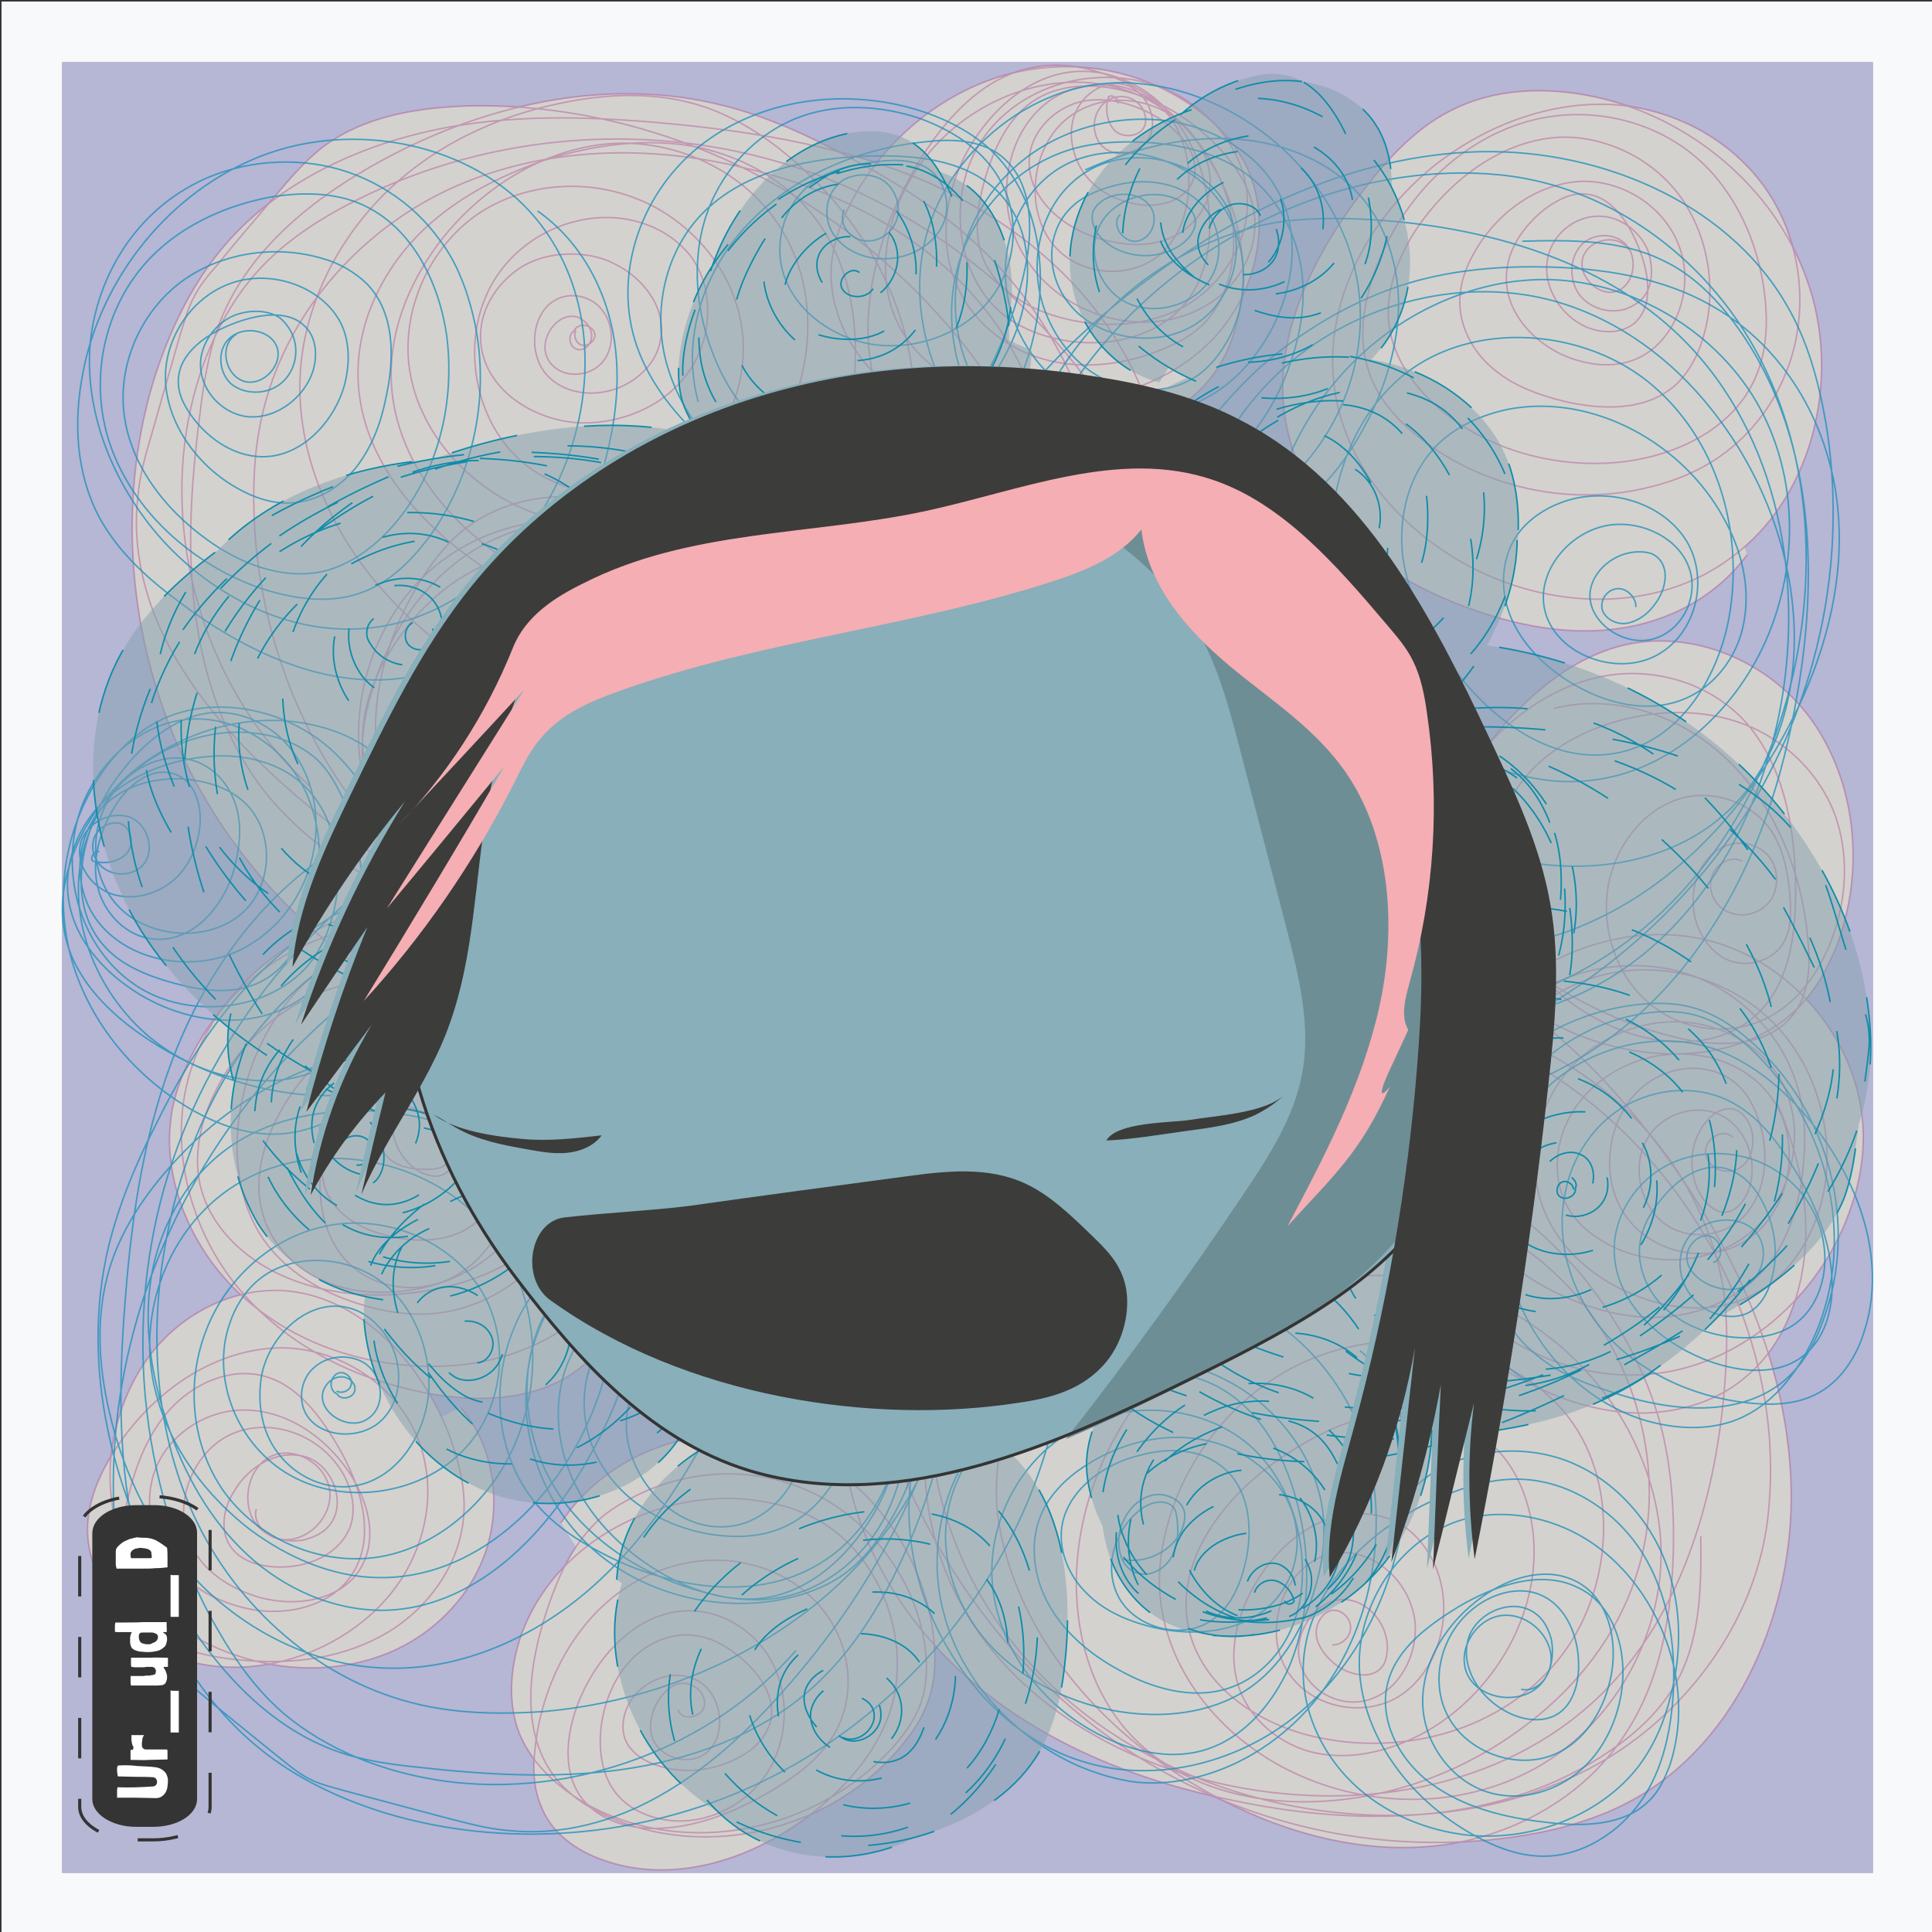 <?xml version="1.0" encoding="utf-8"?>
<!-- Generator: Adobe Illustrator 26.4.0, SVG Export Plug-In . SVG Version: 6.00 Build 0)  -->
<svg version="1.1" id="Layer_1" xmlns:svgjs="http://svgjs.dev/svgjs"
	 xmlns="http://www.w3.org/2000/svg" xmlns:xlink="http://www.w3.org/1999/xlink" x="0px" y="0px" viewBox="0 0 640 640"
	 style="enable-background:new 0 0 640 640;" xml:space="preserve">
<rect x="0" y="0" width="640" height="640" fill="#333333" stroke="none"/>
<style type="text/css">
	.st0{fill:#F8F9FA;}
	.st1{fill:none;}
	.st2{fill:#B6B6D5;}
	
		.st3{opacity:0.45;fill:#F8F5C7;stroke:#A13481;stroke-width:0.5;stroke-miterlimit:8;stroke-opacity:0.8;enable-background:new    ;}
	.st4{fill:none;stroke:#2391BB;stroke-width:0.5;stroke-miterlimit:8;stroke-opacity:0.8;}
	.st5{fill:#82A1AF;fill-opacity:0.5;stroke:#118CAA;stroke-width:0.5;stroke-miterlimit:8;stroke-dasharray:22.405,22.403;}
	.st6{fill:#88AFBA;}
	.st7{fill:#3C3C3B;}
	.st8{fill:#6E8E96;}
	.st9{fill:none;stroke:#343434;stroke-miterlimit:8;}
	.st10{fill:#F5AEB3;}
	.st11{fill:none;stroke:#343434;stroke-width:0.72;stroke-miterlimit:5.76;stroke-dasharray:9.31,9.31;}
	.st12{fill:#343434;}
	.st13{fill:#FFFFFF;}
</style>
<g>
	<rect id="rect2-feeler" x="0.5" y="0.5" class="st0" width="640" height="640"/>
	<rect id="rect6-feeler" x="20.5" y="20.5" class="st1" width="600" height="600"/>
	<rect id="rect4-feeler" x="20.5" y="20.5" class="st2" width="600" height="600"/>
	<path id="path6-feeler" class="st3" d="M202.1,226.5c1.8-5.6-4.9-11-10.4-9.4s-8.8,7.4-9.6,13.2c-0.8,4.6-0.2,9.6,2.5,13
		c4.9,5.8,14.8,3.6,18.8-2.8c3.9-6.4,2.7-15.4-1.4-21.8c-5.1-8-13.9-12.8-23.1-13.4c-9.2-0.6-18.2,3.2-25,9.6
		c-6.3,5.8-10.7,14.2-10.2,23.2c0.4,8.6,5.9,16.2,12.9,20.8c7,4.6,15.4,5.8,23.6,5.2c16.4-1,33.4-10.2,38.7-26.8
		c4.5-14.4-1.8-31.4-13.7-39.6c-11.9-8.4-28.3-8.4-40.8-0.8c-12.5,7.4-20.9,21.2-23.4,36.4c-1.2,7.2-1,14.6,1.4,21.6
		c2.7,7.4,8.2,13.6,14.5,18c14.5,9.8,33.8,10.2,48.5,0.8c14.5-9.2,23.6-27.4,22.3-45.4s-12.9-35.4-28.7-42
		c-12.9-5.6-27.7-4.4-40.4,1.8c-12.7,6.2-23.1,16.8-30.3,29.2c-6.1,10.4-9.8,22.8-7.6,34.8c2,10.6,8.4,19.8,16,26.8
		c17.2,15.6,42,22,63.9,15.2s40.1-26.8,44.2-50.4c4.3-23.6-6.1-49.8-25.6-62.2c-18.2-11.8-42-11-60.6-0.2s-31.5,30.6-36.7,52.4
		c-1.6,5.8-2.1,12.2-1.8,18.2c1.2,15.4,10.7,29,23.3,36.8c12.5,7.8,27.4,10.6,41.8,10.4c14.8-0.2,29.7-3.2,42.4-11.2
		s22.9-21,25.8-36c1.6-8.8,1-17.8-1.6-26.2c-6.3-23.8-24.8-43.6-47.3-50.6c-22.7-6.8-48.5-0.2-65.3,17s-24.4,44-18.4,68.2
		c1.6,6.2,3.9,12.2,7.6,17.4c3.5,5,8.2,9,13.1,12.4c20.9,14.6,47.9,19,71.9,11.6c12.7-4,24.6-11.2,31.8-22.4
		c7.2-11.2,9.4-25.2,9-38.6c-1.2-26.2-13.3-52.6-34.4-66.4c-21.1-13.8-51-13.4-69.4,4c-5.3,5.2-9.6,11.2-13.3,17.8
		c-12.9,22.8-18.6,53.2-4.5,75.4c8,12.6,21.3,20.4,35,24.6s28.1,4.8,42.6,5.4 M224.6,566.3c1.2,4.2,8.4,2.6,8.8-1.6
		c0.4-4.2-4.3-7.8-8.2-7s-7,4.6-8.6,8.6c-0.8,2.2-1.4,4.8-1,7.2c1,8.6,12.9,12.4,19,6.6c6.1-5.8,4.5-17.8-2.3-22.6
		s-16.8-2.4-22.3,4.4c-3.3,4.2-4.7,10-2.7,14.8c2,4.2,6.3,6.8,10.6,8.2c9.2,3,19.3,1.6,27.7-3.2c4.5-2.4,8.2-6.4,9.6-11.4
		c2-8-3.5-15.6-9.4-20.8c-4.3-3.6-9-6.6-14.7-7.6c-7.8-1.4-16,1.8-21.7,7.6s-9,13.6-10.2,22c-1,7.6,0,15.8,4.3,21.8
		c4.1,5.6,10.6,8.6,17.2,9.6c12.3,1.8,25.2-4,32.6-14.4s8.6-25.4,2.9-37c-5.7-11.6-18.2-19-30.5-17.8c-15,1.4-27.2,14.2-33.4,28.6
		c-4.5,10.4-6.4,23.6,0,32.8c5.5,7.6,15.2,10.6,24.2,10.6c13.7,0,27-5.4,38.9-12.4c9.2-5.4,18.6-12.4,22.9-22.8
		c4.5-10.6,3.1-23.4-2.9-33.2s-15.8-16.4-26.6-19c-17-4.4-36,1.4-49,13.6c-13.1,12.2-21.1,30.2-22.7,48.8c-0.6,5.8-0.2,12,2,17.2
		c3.3,9.2,11.9,15.2,20.5,18.2c22.7,8.2,48.3,0.4,67.8-14.2c11.5-8.6,21.9-19.8,27-33.6c8.6-24.2-2.9-54.4-25-65.6
		c-7.4-3.8-15.8-5.6-24-6.2c-30.1-1.8-61.9,15.4-72.7,45c-3.3,9.6-4.5,20.2-1.6,30c3.7,12,13.7,20.8,24.4,26.8
		c32,17,73.9,8.6,99.1-18.2c4.3-4.6,8.2-9.8,10.4-15.8c2.5-7,2.3-15,0.8-22.4c-4.1-21-18.8-39.2-37.5-47.8
		c-18.8-8.6-40.8-7.6-59.2,2.2c-5.1,2.6-10,5.8-13.7,10.2c-6.4,7-10.6,16.2-13.7,25.4c-6.4,18.4-9.8,40.8,1.8,56.4
		c5.3,7,12.9,11.6,21.1,14.8c31.1,12.2,68.8,3.2,91.6-22c5.1-5.6,9.8-12.2,11.9-19.6c1.8-6,1.8-12.6,1.2-18.8
		c-3.1-29-23.1-55.8-49.6-64.4s-58,2.2-73.9,26.2 M573.9,376.7c-3.3-3.4-10,1-8.8,6c1.2,4.8,7.4,6.8,11.5,4s4.9-8.8,3.3-13.4
		c-0.8-2.2-2.3-4.2-4.3-5.4c-3.7-1.8-8.2,0.6-10.7,4c-5.5,6.8-5.9,17.6-1,24.8c2,2.8,5.1,5.4,8.2,4.8c2.7-0.4,4.9-2.8,6.3-5.4
		c4.7-9.2,0.8-21.8-7.8-26.4s-20.7-0.8-25.4,8.4c-4.7,9.2-1.6,21.6,6.4,27.4s20.3,4.2,26.8-3.4c6.1-7,7.4-17.8,5.3-27.2
		c-1.4-5.4-3.5-11-7.4-14.8c-7.6-7.8-20.3-8-29.5-2c-13.5,8.6-17.8,29.8-9,43.6c8.8,13.8,28.5,17.8,41.6,8.6
		c13.1-9.2,17.4-30,9-44.2c-9.4-16.2-31.3-20.8-48.1-13.8c-8.8,3.6-16.8,10.2-21.1,19.2s-4.7,20,0.2,28.6c3.1,5.4,8.2,9.4,13.5,12.2
		c15.6,8.2,36,6.4,49-5.8c12.9-12.2,16.8-34.8,7.2-50c-7.6-12.2-22.3-18.6-36-18c-13.9,0.6-27.7,7.4-36,19.2
		c-8.4,11.6-11.1,28-6.3,41.4c4.5,13,15.2,22.8,27.2,28.4c13.9,6.6,30.5,8.4,43.8,0.8c11.7-6.4,19.5-19.4,22.3-33.2
		c3.9-20-2.5-42.2-16.8-56.4c-14.1-14.2-35.2-20.2-54.3-16.2s-36,18.4-44.4,37.2c-5.7,12.2-7.4,27-2.7,39.6
		c4.9,13,16.4,22.2,28.1,28.2c12.3,6.2,25.8,10,39.1,8.6s26.6-8,34.6-19.8c5.7-8.6,8.6-19,9.6-29.2c0.8-8,0.8-16.2-1-23.8
		c-4.3-19-19-34.4-36.5-40.4s-37.5-2.8-53.3,7.2c-16,10-27.7,26.4-34.2,44.6c-2,5.4-3.3,11-3.5,16.8c-0.4,11,3.5,21.8,9.6,30.6
		c15.8,24.4,45.9,37.2,73.7,32.4c27.7-4.8,52-27,61.2-55c2.3-6.6,3.7-13.8,3.9-21c1-32.2-24.2-61.6-54.1-67.6
		c-29.9-6-61.7,9.2-80.5,34.6c-14.1,19-21.5,44.8-15.4,68c2.1,8.8,6.4,17.2,12.1,24c6.8,8.6,15.8,14.8,25.4,19.8
		c11.9,6.4,25,10.6,38.3,10.8c13.3,0,27-4,36.9-13.4c11.5-10.4,17.4-26.8,18.2-43s-3.3-32-9.6-46.8 M130.4,368.3
		c-2,8,2.5,17.2,9.8,20.4c1.8,0.6,3.7,1.2,5.5,0.8c3.9-1,6.3-6.2,5.5-10.4c-1-4.2-4.3-7.6-8-9.6c-6.3-3.4-16.4-2.2-17.8,5.2
		c-0.8,4.2,1.8,8.6,5.7,10.6c3.7,2,8,2.2,12.1,2c1.6-0.2,3.1-0.4,4.3-1.4c2.9-2.4,1.6-7.4-0.4-10.4c-6.4-9.4-19.5-13.4-29.3-8.2
		c-9.8,5.2-14.3,19.8-8.6,29.6c4.1,6.8,11.5,10.6,19.1,12.4c11.5,3,25.2,2,32.6-7.8c5.5-7,5.9-17.2,3.9-26.2
		c-2.7-12.6-11.5-24.8-23.6-26.8c-8-1.2-16.2,2.2-21.9,8c-5.9,5.8-9.4,13.6-11.5,21.8c-3.5,13.2-2.3,28.8,6.4,38.8
		c8.6,9.6,23.1,12,34.6,6.6s19.3-17.4,21.1-30.4s-2-26.6-8.8-37.2c-3.3-5.2-7.4-9.6-12.5-12.6c-9.4-5.6-21.5-5-31.3-0.2
		s-17.6,13.6-23.4,23.2c-6.3,10.6-10.4,23.8-6.8,35.8c2.7,9.6,10,17.2,18.8,21.4c8.6,4.2,18.4,5,27.7,4c11.9-1.4,23.8-6.2,32.4-15
		c14.8-15,17.6-41,7.2-59.8c-10.2-19-31.5-29.6-52-27.8c-20.3,2-39.1,15.8-49,34.8c-4.9,9.2-8,20-6.3,30.6
		c2.5,15,14.7,26.4,27.9,32.2c16.8,7.4,36.1,7.8,53.9,3.6c17-4,34.8-13.4,41.2-30.4c2.3-6.2,3.1-13,3.1-19.4
		c0-15.2-4.1-30.6-12.3-42.8c-8.4-12.4-21.5-21.4-35.8-23.4c-14.1-2-28.7,3.2-39.9,12.6s-19.1,23-22.9,37.6
		c-4.5,17-3.5,36.2,6.4,50.4c7.4,10.4,18.8,17,30.7,20.8c7.4,2.4,14.8,3.8,22.5,3.6c22.9-0.6,44.4-18,51.8-40.8
		c7.4-23,1-49.8-15.2-67s-41-24.2-63.5-18.8c-22.5,5.2-41.8,22.2-51.8,44c-2.7,6-4.9,12.4-5.5,19c-0.8,6.4-0.2,13,1.2,19.4
		c4.1,17.8,14.8,33.2,29.1,43.6c14.1,10.6,31.3,16.2,48.3,17.6c9.8,0.8,19.5,0.2,28.9-2.2c21.3-5.2,40.1-20.4,50.2-40.6
		c10.2-20.4,10.9-45.6,2-66.4c-9.8-22.4-30.7-38.6-53.5-43.6c-23.1-5-47.5,1-67.4,14.2c-14.1,9.4-26.2,23-31.7,39.6
		c-8.4,24.6-1.2,53.4,15.2,73.2s40.2,31.2,64.9,35.4c19,3.2,40.6,1.2,53.5-13.6 M370.3,34.3c0.4-1.6-2-3.2-3.1-2.2
		c-1.2,3.8-0.6,8.4,2.1,11.2c2.9,2.6,8.2,2,9.8-1.4c1.4-3.4-0.8-7.6-4.3-9.2c-3.5-1.6-8.2-0.4-10.4,3c-2.5,3.4-2.5,8.2-0.2,11.6
		c4.1,5.8,13.9,4,16.8-2.4c2.7-6.4-1.8-15-8.2-16.8c-6.4-1.8-13.9,2.6-16.6,9.4c-2.7,6.6-1,14.4,3.1,20.2c4.3,5.8,10.7,8.8,17.4,10
		c7.2,1.2,16-1,18.6-8.2c2.5-8-4.1-15.6-10.9-20c-7.6-4.8-16.8-7.6-25.6-6c-8.8,1.8-17,9.4-17.8,18.6c-1.2,13.4,11.5,23.8,24,27.2
		c6.8,1.8,14.1,2.6,20.9,0.2c6.6-2.2,12.7-7.8,14.5-15c1.8-7.4-1.4-15.4-6.3-21c-10-11.6-28.5-13.8-40.4-4.4s-14.5,29.6-5.1,41.6
		s29.7,12.4,38.9,0.2c4.1-5.2,5.9-12,6.3-18.8c0.4-7.4-1.2-15.2-4.9-21.4c-9-14.4-30.5-16.8-43.2-5.8c-12.7,10.8-15.8,31.6-8,47
		s24,24.4,40.2,24.8c9.4,0.2,19-2.6,26.6-9c7.2-6.2,12.1-16.2,11.1-26c-0.8-8.2-5.3-15.4-10.6-21.4c-8.6-9.6-19.7-16.8-31.8-20
		c-10.9-3-23.4-2.8-32.6,4.4c-7.2,5.8-11.3,14.6-14.1,23.8c-2.5,8.6-4.1,18-1.2,26.2c4.1,11.4,15.8,18,27.2,20.8
		c13.5,3.4,28.3,2.6,40.2-4.2c12.1-7,21.1-20.8,20.5-35.4c-0.6-17.2-14.3-31.8-29.9-37.4c-20.5-7.2-45.3-0.6-57.8,17.6
		s-9,47.4,8.8,59.6c5.1,3.4,10.9,5.6,16.8,6.8c15.8,3.2,34.8-0.8,43.8-15.2c4.7-7.4,6.3-16.8,5.7-26c-0.8-12.6-5.3-25.4-13.7-34.6
		c-8.4-9.2-20.9-14.4-32.6-12.8c-11.3,1.4-21.7,9-28.9,18.6c-11.3,14.6-16,36-8,53c5.7,12.4,17.6,21,30.3,24c12.7,3,26.4,1,38.3-4.2
		c4.9-2,9.4-4.6,13.1-8.4c4.5-4.8,7.2-11,8.6-17.4c5.1-24.4-10.6-50.6-33-59c-22.3-8.4-48.6,0-65.1,18
		c-14.1,15.2-21.3,39.6-12.3,58.4c9.4,19.4,32.2,27.2,52.8,26.4c19.7-0.6,40.1-7.6,53.5-23s18.2-39.8,8-57.6
		c-3.7-6.4-8.8-11.8-14.5-16c-17.4-13.2-40.1-17.6-61.2-12.6c-20.9,5-39.5,19.2-51.2,38c-5.1,8.6-9.2,18.2-9.4,28
		c-0.2,13.4,6.4,26.2,15.8,35s21.7,14,34,17.2c20.1,5.2,41.8,5,60.4-4.6c6.1-3,11.5-7.4,15.8-12.8c3.9-5,6.6-11,8.2-17.2
		c8.8-31.4-9-67.4-37.1-80.6c-10-4.6-20.9-7-31.7-4.4c-13.7,3-24.8,13.8-33,25.8c-7,10.2-12.5,21.6-16,33.6
		c-4.5,15.4-6.1,32.2-1,47.4s17.8,28,33,30 M577.2,285.3c-4.1-2.2-9.6,1.2-10.4,6.2c-1,4.8,2.3,9.8,6.8,11c4.3,1.6,9.8-0.2,12.7-4
		s2.9-9.8,0.4-13.8c-3.7-5.6-11.7-7-17.2-3.4c-5.7,3.4-8.8,10.4-8.6,17c-0.2,7.8,3.9,15.6,10.4,19.2c6.4,3.4,15.6,1.4,19.5-5.2
		c2.9-5,2.5-11.6,2-17.2c-0.6-6.4-2-12.8-5.1-18.4c-6.4-11-20.7-15.8-32.2-11.8c-11.7,4-20.3,15.6-22.7,28.2
		c-2.7,14.8,2.9,31.2,14.7,40.2c11.5,9,28.1,10.2,40.6,2.4c8.8-5.4,15-14.8,18.8-24.8c4.9-13.2,5.7-28.2,0.8-41.4
		c-5.7-14.8-18.4-26-32.8-30.6c-14.4-4.6-30.5-3.4-44.7,1.8c-11.5,4.2-22.5,11.6-28.9,22.4c-7.6,13-7.6,30.2-1.4,43.8
		c6.1,13.8,17.4,24.8,30.5,31.4c17,9,39.9,10.4,53.1-3.8c9.8-10.6,11.5-26.4,11.3-41.2c-0.2-19.6-4.1-40.4-17-54.6
		c-12.7-13.6-33-18.6-50.6-13.8c-17.6,4.6-33.6,18-43.6,34.2c-6.3,10-10.6,21.8-8.8,33.6c1.4,9.4,6.6,18,12.9,25
		c15.6,18.2,38.1,29.6,61.2,31.2c18.2,1.4,37.5-3.6,49.6-18.2c4.3-5.2,7.4-11.2,10-17.6c9.2-24.4,6.6-53.6-8.4-74.6
		c-15-20.8-42.6-31.4-66.4-23.6c-12.9,4.2-23.8,12.8-33.2,22.8c-13.1,13.8-23.8,33.4-18.8,52.2c2.9,11,11.1,19.6,19.5,26.6
		c16.2,13.4,35.6,23,55.9,27.6c13.5,3,30.1,2.6,37.9-9.4c4.3-6.6,4.7-15.2,3.9-23.2c-1.8-22-10.6-44-26-59.2
		c-15.4-15.2-37.9-22.8-58.2-17.6 M84.9,499.9c-1.2,4.2,2.3,8.2,6.4,9.6c8.6,2.8,18.4-5.6,18-14.8c-0.4-9.2-11.5-16.2-19.7-12.2
		c-8,4-10.2,17.2-3.7,23.6c3.9,3.8,9.8,5,14.8,4c3.1-0.8,6.4-2.2,8.4-4.8c6.1-7.4,0.8-20.4-8.2-22.8s-18.6,3.2-23.4,11.6
		c-2.9,4.6-4.3,10.4-2.5,15.6c2.7,7.2,11.1,9.6,18.6,9.4c9.2-0.2,19.1-4.4,22.5-13.6c2.3-6.8-0.2-14.8-4.5-20.4
		c-8.2-11-23.8-15.6-35.8-9.6c-12.1,6-18.4,22.6-13.1,35.2c4.1,9.6,13.5,15.6,23.1,18.4c12.7,3.6,29.1,1,34.8-11.8
		c4.3-9.6,0.8-21-5.1-29.8c-8.2-12-21.1-20.6-35.2-20.4s-27.9,10.6-30.3,25c-1.8,10,2,20.6,8.6,28c6.6,7.2,16.2,11.6,25.6,13.2
		c12.7,2,27.5-2,33.6-13.8c6.4-12.2,1.4-27.8-5.5-39.8c-5.9-10.2-13.3-20.4-24-23.6c-12.3-3.8-26,2.8-34.2,13.4
		s-11.7,24.2-13.7,37.6c-1.8,12.4-2,26.4,6.4,35c3.1,3.2,7,5.2,11.3,6.8c15.4,5.6,32.8,4,47.9-3c11.1-5.2,21.1-13.2,27.7-24
		c6.6-10.8,9.6-24.2,7.2-36.6c-3.9-23.2-26.6-39.2-48.6-38.8c-22.1,0.6-42.6,15.2-54.7,34.6c-4.7,7.4-8.4,16-8.6,25
		c-0.2,13,7.4,25.4,17.8,32.8c10.2,7.4,22.9,10.4,35.4,11.2c16,1.2,32.2-1,46.3-9.4c13.9-8.4,24.6-23.4,25.2-40.2
		c0.4-8.6-2-17-4.9-25.2c-9.6-24.8-30.5-46.6-55.7-47.8c-13.9-0.6-27.9,5.4-38.1,15.4s-16.4,24.2-18.2,39
		c-2.1,21.2,5.9,43.8,22.3,56.6c6.6,5.2,14.3,8.4,22.1,10.8c15.4,4.6,32.2,4.4,47.1-1.6s27.7-18.6,32.8-34.4
		c5.1-15.8,2.3-34.8-8.6-47 M539.9,83.1c-3.5-6-13.7-4.2-15.6,2.4c-1.8,6.6,6.3,13.6,12.1,10.6c5.1-2.6,6.1-10.8,2.3-15
		s-11.1-4-15,0.2c-3.9,4.4-3.9,11.4-0.6,16.2c3.5,4.6,9.6,6.4,15,5c2.5-0.8,5.1-2.4,6.6-4.4c3.1-4.4,2.9-10.4,1-15.6
		c-3.1-6.8-10.4-11.6-17.6-10.8c-7.2,0.6-13.9,6.2-15.4,13.8c-2.1,10.2,5.7,21,15,23.6c4.7,1.4,10.2,1,13.9-2.2
		c6.1-5.6,4.7-15.8,1.6-24c-3.3-8.6-9-17.8-17.8-18.6c-4.9-0.6-9.6,2-13.7,5c-6.8,5.4-12.5,13.2-12.7,22.2
		c-0.4,13.2,11.1,24.2,23.3,27.8c5.9,1.8,12.3,2.2,18.2,0.2c13.5-4.6,20.9-22.2,16.2-36.6c-4.5-14.2-19.1-23.4-33.2-22.8
		c-14.3,0.8-27.4,10.2-34.8,23c-3.1,5.2-5.3,11.2-5.1,17.6c0.2,8.8,5.3,17,11.7,22c6.6,5.4,14.7,8.2,22.7,10.2
		c12.7,3,27.5,3.4,37.3-5.6c4.1-4,7-9.2,8.6-14.6c5.1-15.6,2.3-34-7-47.2c-9.4-13.2-25.6-20.8-41-20c-17.4,1.2-33.2,12.4-44,26.6
		c-8.2,10.8-14.1,24.8-11.3,38.2c1.8,8.6,7,16.4,13.3,22.4c16.6,16,40.4,22.6,62.7,20.4c18.8-2,38.9-11.4,45.7-30
		c3.3-8.8,3.3-18.4,2-27.6c-2.1-14-7.6-27.2-16.6-37.6c-15.6-18-41.6-24.2-63.9-17c-22.3,7.2-40.2,26.4-48.5,49.2
		c-3.5,10.2-5.5,21.8-2.1,32.2c3.1,10.4,10.9,18.2,19.5,24.6c21.3,15.4,48.8,20.8,74,14.4c8.2-2,16-5.2,22.9-10
		c12.7-8.8,21.9-22.6,25.2-38.2s0.8-32.4-7-46c-10.9-19.2-31.7-30.8-52.8-32.4c-21.1-1.4-42.4,6.6-59.4,19.8
		c-21.3,16.8-36.7,44-33.8,72c2.7,27,22.5,49.4,45.5,61.4c27.9,14.6,63.9,15.2,88.5-5c25.6-20.4,34-59.4,22.7-90.4
		c-11.1-31.2-39.5-53.8-70.1-60.4c-16-3.4-33.2-3-47.9,4.6c-11.9,6-21.3,16.4-29.5,27.2c-16.8,22-30.3,49.8-24.8,77.2
		c2.9,15,11.5,28.2,22.5,38.2c10.6,10,23.8,17,37.5,22c15.8,5.8,32.6,9.2,49.4,7s32.8-10.4,43.2-24.6 M441.3,544.9
		c3.1,0.2,6.3-2.8,6.1-6c-0.2-3.4-3.5-6-6.4-5.4c-3.3,0.8-5.5,5-4.9,8.6s3.1,6.6,5.9,9c4.9,4,13.1,5.8,16.4,0.2c0.8-1.4,1-3.2,1.2-5
		c0.2-8-5.9-15.6-13.5-16.4c-9.8-0.8-18.2,11-15.4,21c2.7,10,14.5,15.4,23.8,11.8c9.2-3.4,15-14.4,14.3-24.8
		c-1.2-14.4-15.2-26.4-28.5-23c-14.3,3.6-21.9,23.4-14.8,37s25.8,17.8,38.3,9.8c12.5-8.2,17.6-26.2,12.5-40.8
		c-2-5.6-5.3-10.6-9.8-14.2c-7.6-6-18.2-6.6-27.2-3.2s-16.4,10.4-21.9,18.6c-6.8,10.4-10.9,23.6-7.4,35.6s14.5,20.6,25.8,23
		c11.5,2.4,23.8-0.4,34.6-6c24.6-12.8,42-42.2,36.9-70.8c-1.6-8.6-5.1-17-10.9-23.2c-9.4-10-23.6-14-37.1-12.4s-25.8,8.2-36.9,16
		c-16.8,12-32.2,31.6-29.1,52.6c3.1,21.2,23.8,34.8,44,38.8c28.1,5.8,59.6-2.4,78.5-25.4c19-23,21.3-60.6,2-83
		c-6.1-7-13.9-12.4-22.3-16.2c-19.5-8.8-42.2-9-61.9-0.6c-19.7,8.4-35.8,25.4-44,46c-3.9,10.2-6.3,21.4-5.3,32.2
		c2.3,26.2,21.7,48,44.4,58.6c25.8,12.2,57.4,12,82.1-2.8c24.7-14.8,41.2-44.6,39.3-74.4c-0.6-10-3.3-20.2-7.4-29.6
		c-16-36.6-54.9-60.4-93-57.8s-73.5,30.8-87.1,68.2c-10,27-8.2,60,10,81.6c16,18.8,41.6,25.6,65.5,24.2c24.6-1.4,48.6-10.6,68.4-26
		c16.2-12.4,29.5-29.4,35.8-49.6c9.8-30.6,1.2-66.4-19-90.6c-20.3-24.2-51.2-37.4-82.1-38c-44.2-0.6-89.5,26.8-105.3,70.2
		c-4.3,11.4-6.4,24-5.7,36.2c0.8,9.4,3.5,19,7,27.6c12.3,29.6,36.7,52.8,63.9,67.8c22.7,12.4,48.5,19.8,74,17.2s50.6-16.2,64.5-39
		c10.6-17,14.1-37.8,14.7-58c0.4-15.4-0.8-31.2-5.1-45.6c-5.3-17.6-14.5-33.4-26-47.4c-24.8-28-59.6-47.8-96.1-50.4
		s-74.6,13.2-97.9,43.2s-30.1,74-14.7,109.2c16.6,38.2,55.7,60.8,94.8,68.4c43.6,8.4,92-0.2,123.5-33c25.2-26.4,36.1-65,38.7-102.4
		c0.6-9.2,0.8-18.6-0.4-28c-1.4-10.2-4.7-19.8-9-29c-17.2-36-53.9-59.4-92-64s-77,8.8-108.4,32.2c-19.9,14.8-37.5,34-46.7,57.8
		c-15,38.4-5.9,84.4,19,116.8c24.4,32.2,62.7,51.4,101.4,57.2c31.1,4.6,63.7,1,91.8-14c27.9-15,50.6-42.6,57.2-75
		c2.1-10.8,2.5-22.2,1.8-33.4c-4.1-56.6-41-108.4-90.3-131.2c-49.4-22.8-108.8-17-155.1,12.2c-24.4,15.2-46.1,38.8-51.2,68.2
		c-3.3,20.2,1.2,40.8,8.6,59.6c16.2,40.8,45.3,76,81.7,97.8c36.5,22,79.7,30.8,121.5,24.8c13.9-2,27.4-5.6,39.7-12.4
		c34.8-19.2,53.5-63,52.2-104.4s-19.9-80.4-44.4-112.8c-27.2-36.2-65.1-67.2-108.8-70.6c-31.3-2.6-62.1,9.4-88.5,27.4
		c-26,18-48.6,42.8-61.5,72.6c-13.1,29.8-16,65.2-5.1,96c9.4,26.6,28.5,48.4,51.4,63.6c22.7,15.2,48.8,24,75.4,29.2
		c41.2,8.2,86.6,7,121.7-17.2c9.4-6.4,17.8-14.4,22.9-24.6c7-14,7.2-30.6,7-46.4 M190.8,109.5c-1,1.6,0,4.4,2,4.8
		c1.8,0.6,3.9-1,4.3-3c0-3.6-5.5-5-7-1.6c-2.1,1.2-1.6,5.2,1,6s4.9-1.8,4.9-4.4s-1.8-4.8-4.1-6c-6.8-3-14.3,7.4-10.2,14
		c3.9,6.6,14.7,6,18.8-0.6c3.1-4.8,2.5-11.8-1.2-16.2c-3.5-4.4-10-5.8-14.8-3.4c-8.6,4.2-9.8,18.4-3.1,25.4s18.2,7.2,26.4,2.6
		c4.9-2.8,9.2-7.2,10.6-12.8c4.1-13.8-9.2-27.2-22.9-29.6c-8.4-1.4-17.6-0.2-24.6,5s-12.1,13.6-11.7,22.6
		c0.6,16.8,18.2,27.6,34,27.8c13.3,0,27-5.6,35-17s8.6-28.4,0-39c-3.7-4.4-8.6-7.8-14.3-9.8c-18.2-6.6-40.4,1.8-50.6,19.2
		c-10.2,17.4-7.2,41.8,6.4,56.4c13.7,14.6,36.7,17.6,53.7,7.6c17-10.2,26.2-32.4,21.7-52.4c-3.9-18-17.8-32.8-34-39.2
		c-17-6.8-37.3-5.4-52.8,5c-15.4,10.6-24.8,30.2-22.9,49.4c2,18.8,14.8,35.2,30.5,44.4c24.6,14.6,57.8,13,79.7-6
		c21.7-19.2,28.9-55.2,14.5-80.6c-11.1-20.2-34.2-31.6-56.5-30.6c-22.3,1.2-43.4,14-57.6,32.2c-9.2,12-15.8,26.6-16.4,42
		c-1.2,31.4,23.6,58.4,51.2,71c15.2,7,32.6,11,48.6,6.4c10.4-3,19.9-9.2,27.5-17.2c18.6-18.4,28.3-45.6,26.2-72.4
		c-0.8-11.6-3.9-23-10-32.8c-9.6-15.2-25.4-24.4-42.2-28c-16.6-3.2-34.2-0.8-50.6,4.4c-15.4,5.4-30.7,13.2-42.4,25.4
		s-19.7,29-19.3,46.4c0.6,27.8,21.5,50.2,44,64.6c18.8,12,39.9,20.6,61.7,21.4c21.9,0.6,44.5-7.2,59.6-24
		c16.2-18.2,21.9-45.2,17.4-69.6c-4.5-24.4-18.6-46.4-36.5-62.4c-9.4-8.6-20.3-15.8-31.8-19.6c-15-5-31.5-4.4-46.9-1.2
		c-21.7,4.4-42.6,14.2-58.6,30s-27.2,38-28.1,61c-1,24.6,9.4,48.8,24.8,67.4s35.6,32,56.5,43.4c24.4,13.2,52,24,79.1,19
		c12.3-2.2,24.2-7.6,35.4-13.8c17-9.6,33.2-21.6,43-38.8c16.6-29.4,10.7-69-9-96c-19.5-27-50.6-43.2-82.3-50.6
		c-31.5-7.8-65.8-7.2-95.9,6s-55.5,40.6-63.7,74c-3.3,13-3.7,26.6-2.9,40c3.5,53.2,32.2,105.8,78.2,128
		c15.2,7.4,31.7,11.6,48.3,12.8c39.1,3,79.7-10,107.7-38.8c27.9-28.8,40.6-74.2,28.7-113.6c-3.9-12.6-10.4-24.4-17.4-35.2
		C291,69.9,223,33.5,154.8,35.1c-16.8,0.6-34.4,3.4-48.1,13.8c-6.1,4.8-11.1,10.8-16.2,16.8c-6.3,7.4-12.7,14.8-18.8,22.4
		c-2.7,3-5.5,6.4-7.4,10.2c-2.1,3.8-3.1,8-4.5,12.2c-3.1,10.8-6.3,21.8-9.4,32.8c-2,6.8-4.1,13.8-4.7,21c-2.1,17.2,2.3,35,10.4,50
		s19.3,28.2,31.5,39.8c30.5,29,67.6,51.2,107.9,60.6s83.6,5.8,120.6-13c14.1-7,27.2-16.4,37.7-28.6c6.3-7.2,11.5-15.4,16-23.8
		c21.5-40.8,24.8-93.4,2.1-133.2c-14.7-25.8-39.1-44.4-65.3-56c-26.6-11.4-54.9-16.2-83.4-19c-27-2.6-54.7-3.6-81.3,2.4
		s-52.9,19-70.1,41c-9,11.4-15.4,25-20.1,39c-12.7,39.4-9.8,84,6.6,122s46.1,69,81.5,87.6c32.4,17,70.1,23.8,105.7,16.8
		s69.2-28,90.3-59c12.9-18.8,21.1-41,26.4-63.8c3.3-14,5.5-28.4,5.7-43c0-36.8-14.7-73.2-39.9-98.8c-13.7-14-30.3-24.6-47.5-33.6
		c-12.9-6.8-26.2-13-40.4-16.6c-39.5-10.2-81.9-0.2-117.8,20.4c-21.9,12.6-43,30.4-51,55.6c-2.3,7.4-3.7,15.2-4.7,23
		c-2.9,22.4-4.9,45-2.1,67.6c2.7,22.4,10.2,44.6,24.2,61.8c10.4,12.6,23.6,22.2,37.9,29.6c40.1,21.2,86.2,27.6,130.7,23.6
		c33.2-3,66.8-11.8,93.4-32.8c26.6-21.2,44.9-56,40.4-90.8c-2-14.6-7.4-28.4-14.3-41c-24.4-45.6-65.6-81-112.9-96.6
		S163,43.7,118.1,66.3c-11.9,6-23.6,13.4-32.8,23.6c-12.9,14.4-20.5,33.6-23.6,53.2c-6.6,43.2,9.6,89,41,117.4"/>
	<path id="path8-feeler" class="st4" d="M228.3,447.2c-5.6-1.6-11,5.3-9.2,10.6c1.6,5.5,7.6,8.6,13.4,9.4c4.6,0.6,9.6,0,13-2.7
		c5.6-5.1,3.4-15.1-3.2-18.8c-6.6-3.7-15.6-2.4-21.8,1.8c-8,5.3-12.6,14.1-13,23.3c-0.4,9.2,3.6,18.2,10,25.1
		c5.8,6.3,14.4,10.6,23.4,9.8c8.6-0.6,16.2-6.3,20.6-13.3c4.4-7.3,5.4-15.7,4.8-23.7c-1.2-16.5-11-33.3-27.6-38.4
		c-14.4-4.1-31.4,2.4-39.2,14.3c-8.2,12.2-7.8,28.6,0,41c7.6,12.4,21.6,20.6,36.8,22.8c7.2,1,14.8,0.8,21.6-1.8
		c7.4-2.7,13.4-8.4,17.6-14.7c9.4-14.5,9.4-34.1-0.2-48.6c-9.4-14.3-28-23.1-45.8-21.4c-17.8,1.8-35,13.5-41.4,29.6
		c-5.2,12.9-3.8,28,2.6,40.6c6.4,12.6,17.2,22.8,29.8,29.8c10.6,5.9,23,9.4,34.8,7.1c10.6-2.2,19.6-8.8,26.4-16.7
		c15.4-17.7,21.2-42.6,13.8-64.3c-7.2-21.8-27.6-39.6-51.2-43.3c-23.8-3.7-49.6,7.1-61.8,26.9c-11.4,18.4-10,42.4,1,60.8
		s31.4,31,53.2,35.9c5.8,1.4,12.2,2,18.2,1.4c15.4-1.4,28.8-11.4,36.4-23.9c7.6-12.6,10-27.7,9.6-42.2c-0.4-14.7-3.8-29.8-12-42.4
		s-21.4-22.6-36.6-25.3c-8.8-1.4-17.8-0.6-26.2,2c-23.8,6.9-43,25.9-49.6,48.4c-6.4,22.8,0.8,48.6,18.2,65.3s44.6,23.5,68.4,17.3
		c6-1.6,12.2-4.1,17.2-8c4.8-3.5,8.8-8.4,12.2-13.3c14.2-21.2,18-48.4,10-72.4c-4.2-12.6-11.8-24.3-23.2-31.6
		c-11.4-7.1-25.4-9-38.8-8.2c-26.2,1.6-52.4,14.3-65.8,35.9c-13.4,21.4-12.4,51.4,5.4,69.6c5.2,5.3,11.4,9.4,18,12.9
		c23.2,12.6,53.6,17.7,75.4,2.9c12.4-8.2,20-21.8,24-35.7c4-13.7,4.2-28.4,4.6-42.8 M567.5,418.2c4.2-1.2,2.6-8.4-1.6-8.8
		c-4.2-0.4-7.8,4.3-7,8.4c0.8,3.9,4.8,7.1,8.8,8.4c2.4,0.8,4.8,1.2,7.2,0.8c8.6-1.2,12.2-13.1,6.4-19.2s-17.8-4.1-22.4,2.7
		c-4.6,7.1-2.2,17.1,4.8,22.2c4.2,3.1,10,4.5,15,2.4c4.2-2,6.8-6.5,8-10.8c2.8-9.2,1.2-19.4-3.8-27.9c-2.6-4.3-6.6-8.2-11.6-9.4
		c-8-1.8-15.6,3.7-20.6,9.8c-3.6,4.3-6.6,9.2-7.4,14.7c-1.2,7.8,2.2,16.1,8,21.6s13.8,8.8,22.2,9.8c7.6,0.8,15.8-0.2,21.6-4.7
		c5.4-4.1,8.4-10.8,9.2-17.5c1.4-12.4-4.4-25.3-15.2-32.4c-10.6-7.3-25.6-8.2-37-2.2c-11.4,6.1-18.6,18.6-17.2,31
		c1.6,15.1,14.8,27.1,29.2,33c10.6,4.3,23.8,6.1,32.8-0.6c7.6-5.7,10.2-15.5,10-24.5c-0.2-13.7-5.8-27.1-13.2-38.8
		c-5.6-9.2-12.8-18.4-23.4-22.6c-10.8-4.3-23.6-2.5-33.2,3.5c-9.6,6.1-16.2,16.3-18.4,27.1c-4,17.3,2.2,36.1,14.4,49
		c12.4,12.9,30.6,20.6,49.2,21.8c5.8,0.4,12,0,17.2-2.2c9-3.5,15-12.2,17.8-21c7.8-22.8-0.6-48.4-15.6-67.9
		c-8.8-11.4-20.2-21.6-34-26.5c-24.4-8.2-54.4,3.9-65.2,26.5c-3.6,7.6-5.2,16.1-5.6,24.1c-1.2,30.2,16.6,61.8,46.4,72
		c9.6,3.1,20.4,4.1,30,1c12-3.9,20.6-14.1,26.2-25.1c16.4-32.4,7.2-74.1-20.2-99.1c-4.6-4.1-9.8-8-16-10c-7.2-2.4-15.2-2-22.4-0.4
		c-21,4.5-38.8,19.6-47,38.6s-6.8,41.2,3.4,59.4c2.8,5.1,6,9.8,10.6,13.5c7.2,6.5,16.4,10.2,25.6,13.1c18.4,6.3,41,9,56.4-2.7
		c7-5.5,11.4-13.1,14.2-21.4c11.6-31.4,1.8-69-23.8-91.6c-5.6-5.1-12.4-9.6-19.8-11.6c-6-1.6-12.6-1.6-19-0.8
		c-29,3.5-55.2,24.1-63.4,51c-8,26.9,3.4,58.3,27.8,73.6 M371.1,71c-3.4,3.3,1.2,10,6,8.8s6.8-7.6,3.8-11.6s-8.8-4.7-13.4-2.9
		c-2.2,0.8-4.2,2.4-5.2,4.3c-1.6,3.7,0.8,8.2,4.2,10.8c7,5.5,17.6,5.7,24.8,0.6c2.8-2,5.2-5.3,4.6-8.4c-0.4-2.7-3-4.7-5.4-6.3
		c-9.2-4.5-21.8-0.4-26.2,8.4c-4.4,8.8-0.4,20.8,8.8,25.5c9.2,4.5,21.6,1.2,27.4-7.1c5.6-8.2,3.8-20.4-4-26.9
		c-7.2-6.1-17.8-7.3-27.4-4.7c-5.4,1.4-11,3.7-14.8,7.8c-7.6,7.8-7.6,20.6-1.4,29.6c8.8,13.3,30,17.3,43.6,8.2s17.2-29,7.8-42
		c-9.4-12.9-30.2-16.9-44.4-8.2c-16,9.8-20.2,31.8-12.8,48.4c3.8,8.8,10.6,16.7,19.6,20.8s20.2,4.3,28.6-0.8
		c5.2-3.1,9.2-8.4,12-13.7c8-15.9,5.6-36.3-6.8-49s-35-16.3-50.2-6.5c-12,7.8-18,22.6-17.2,36.5s8,27.7,20,35.9
		c11.8,8.2,28.2,10.6,41.6,5.5c12.8-4.7,22.4-15.9,28-27.9c6.4-13.9,7.8-30.8,0-43.9c-6.8-11.6-19.8-19.2-33.6-21.8
		c-20.2-3.5-42.2,3.3-56,18c-13.8,14.3-19.6,35.7-15.2,54.7s19.2,35.9,38,43.7c12.4,5.5,27.2,7.1,39.8,2
		c12.8-5.3,21.8-16.9,27.8-28.8c5.8-12.4,9.4-26.1,7.8-39.4s-8.6-26.7-20.4-34.3c-8.6-5.7-19.2-8.2-29.4-9c-8-0.6-16.2-0.4-23.8,1.4
		c-19,4.5-34,19.6-39.8,37.5c-5.6,17.8-2.2,37.7,8.2,53.4c10.4,15.7,26.8,27.5,45.2,33.3c5.4,1.8,11.2,3.1,16.8,3.1
		c11,0.2,21.6-3.9,30.4-10.2c24.2-16.5,36.4-46.9,30.8-74.5s-28-51.6-56-60.4c-6.8-2.2-13.8-3.3-21-3.5
		c-32.2-0.4-61.2,25.5-66.6,55.7s10.6,61.8,36.2,80.2c19.4,13.7,45.2,20.8,68.2,14.1c8.8-2.4,17-6.9,23.8-12.6
		c8.4-7.1,14.4-16.3,19.4-25.9c6-12,10-25.3,10-38.6c-0.2-13.3-4.6-27.1-14-36.9c-10.8-11.4-27.2-17.1-43.2-17.5
		c-16.2-0.4-32,3.9-46.6,10.4 M371.5,516.5c8,1.8,17.2-2.7,20.2-10.2c0.6-1.8,1-3.7,0.6-5.7c-1-3.9-6.4-6.3-10.6-5.3
		s-7.6,4.3-9.4,8.2c-3.4,6.5-1.8,16.7,5.4,17.8c4.2,0.8,8.6-2,10.6-5.9c1.8-3.7,2.2-8,1.6-12.2c-0.2-1.6-0.4-3.1-1.4-4.1
		c-2.6-2.7-7.4-1.4-10.2,0.6c-9.2,6.7-13,19.8-7.6,29.6s20.2,13.9,29.8,8c6.8-4.1,10.2-11.8,12-19.4c2.8-11.6,1.4-25.5-8.4-32.6
		c-7.2-5.5-17.2-5.7-26.2-3.3c-12.6,2.9-24.6,12-26.2,24.1c-1,8,2.6,16.3,8.4,21.8c5.8,5.9,13.8,9.2,22,11.2
		c13.2,3.1,28.8,1.8,38.6-7.3c9.4-8.8,11.6-23.3,5.8-34.7c-5.6-11.4-17.8-19-30.8-20.6s-26.4,2.4-37,9.6c-5,3.3-9.4,7.6-12.4,12.7
		c-5.4,9.6-4.6,21.6,0.4,31.4c5,9.8,13.8,17.5,23.8,22.9c10.8,6.1,24,10,36,6.3c9.4-2.9,17-10.4,21-19.2s4.6-18.6,3.4-28
		c-1.6-12-6.8-23.7-15.6-32.2c-15.4-14.5-41.4-16.9-59.8-6.3c-18.6,10.6-29,32.2-26.6,52.6c2.4,20.4,16.6,39,35.8,48.6
		c9.2,4.7,20.2,7.6,30.6,5.7c15-2.7,26-15.3,31.8-28.6c7.2-17.1,7.2-36.5,2.6-54.1c-4.4-17.1-14-34.5-31.4-40.8
		c-6.4-2.2-13-2.7-19.6-2.7c-15.2,0.2-30.4,4.5-42.6,13.1s-21,22-22.6,36.5c-1.6,14.1,3.8,28.8,13.4,39.8s23.4,18.4,38,22
		c17,4.1,36.4,2.7,50.2-7.5c10.2-7.6,16.6-19.2,20.2-31.2c2.4-7.5,3.6-15.1,3.2-22.6c-1-22.9-19-44.1-41.8-51.2
		c-23.2-7.1-49.8,0-66.6,16.7c-16.8,16.7-23.4,41.6-17.6,63.9c5.6,22.4,23.2,41.6,45,51.2c6,2.5,12.4,4.5,19.2,5.3
		c6.6,0.6,13,0,19.4-1.6c17.6-4.3,33-15.7,43-30c10.2-14.3,15.6-31.6,16.6-48.8c0.6-9.8-0.2-19.6-2.8-29
		c-5.6-21.2-21.2-39.8-41.6-49.6c-20.6-9.8-45.8-10.2-66.4-0.8c-22.2,10.2-38,31.6-42.4,54.5c-4.4,23.1,1.8,47.7,15.6,67.3
		c9.6,13.9,23.6,25.9,40.2,31c24.8,8,53.4,0.2,73-16.7s30.4-41,34-65.9c2.8-19,0.4-40.8-14.8-53.4 M32.9,282.1
		c-1.6-0.4-3.2,2-2.2,3.1c3.8,1.2,8.4,0.4,11.2-2.4c2.6-2.9,1.8-8.2-1.6-9.8c-3.4-1.4-7.6,1-9,4.3c-1.4,3.5-0.2,8.2,3.2,10.4
		c3.4,2.4,8.2,2.4,11.6,0c5.6-4.1,3.8-13.9-2.8-16.9c-6.6-2.5-15,2-16.6,8.6c-1.6,6.7,3,13.7,9.6,16.5c6.8,2.5,14.4,0.8,20.2-3.5
		c5.6-4.3,8.6-11,9.6-17.7c1-7.3-1.2-16.1-8.6-18.4c-8-2.4-15.6,4.3-19.8,11.4c-4.6,7.8-7.4,17.1-5.4,25.9s9.6,16.9,19,17.5
		c13.4,1,23.6-12,26.6-24.5c1.6-6.9,2.4-14.1-0.2-21c-2.4-6.7-8-12.6-15.4-14.1c-7.4-1.6-15.4,1.6-20.8,6.7
		c-11.4,10.2-13.2,28.8-3.6,40.6c9.6,11.8,29.8,13.9,41.6,4.3s11.8-30-0.6-39c-5.2-3.9-12.2-5.7-19-6.1c-7.4-0.2-15.2,1.4-21.2,5.5
		c-14.2,9.2-16.2,30.8-5,43.3c11.2,12.6,32,15.3,47,7.3c15.2-8,24-24.5,24-40.8c0-9.4-3-19-9.4-26.5c-6.4-7.3-16.4-11.8-26.2-10.6
		c-8.2,1-15.4,5.7-21.2,11c-9.4,8.8-16.4,20.2-19.4,32.4c-2.8,11-2.4,23.5,5,32.6c5.8,7.3,15,11,24.2,13.5c8.6,2.4,18,3.7,26.2,0.6
		c11.4-4.3,17.6-16.3,20.2-27.7c3.2-13.5,2.2-28.4-5-40.4s-21.2-20.8-35.8-20c-17.2,1-31.6,15.1-36.8,30.6
		c-6.8,20.8,0.2,45.5,18.6,57.7s47.4,8.2,59.4-10c3.4-5.3,5.4-11,6.6-17.1c3-16.1-1.4-34.7-16-43.5c-7.6-4.5-17-6.1-26-5.3
		c-12.6,1-25.2,5.9-34.2,14.3s-14,21.2-12.2,33c1.6,11.4,9.4,21.6,19.2,28.6c15,11,36.4,15.5,53.2,7.1c12.2-6.1,20.6-18,23.4-30.8
		s0.4-26.5-5-38.4c-2.2-4.7-4.8-9.4-8.6-12.9c-4.8-4.3-11.2-7.1-17.6-8.2c-24.6-4.5-50.4,11.6-58.4,34.1s1,48.8,19.4,65.1
		c15.6,13.7,40,20.6,58.6,11.2c19.2-9.8,26.4-32.8,25.4-53.4c-1-19.8-8.4-40-24-53.2C92.7,234,68.1,229.6,50.5,240
		c-6.4,3.7-11.6,9-15.8,14.7c-12.8,17.7-16.8,40.6-11.4,61.6c5.4,20.8,20,39.2,39,50.6c8.6,5.1,18.2,8.8,28.2,8.8
		c13.4,0,26-7.1,34.6-16.7s13.6-22,16.6-34.3c4.8-20.2,4.2-42-5.8-60.4c-3.2-6.1-7.6-11.4-13-15.7c-5-3.7-11.2-6.5-17.4-8
		c-31.6-8.2-67.2,10.2-79.8,38.8c-4.4,10-6.6,21.2-3.8,31.8c3.4,13.5,14.2,24.5,26.4,32.6c10.2,6.9,21.8,12.2,33.8,15.5
		c15.6,4.1,32.4,5.5,47.4,0c15.2-5.5,27.8-18.4,29.4-33.5 M279.7,69.5c-2.2,4.1,1.4,9.6,6.4,10.2c4.8,0.8,9.6-2.5,11-7.1
		c1.4-4.3-0.4-9.8-4.2-12.6c-3.8-2.7-9.8-2.7-13.8-0.2c-5.4,3.7-6.8,11.8-3.2,17.5c3.6,5.7,10.6,8.6,17.2,8.4
		c7.8,0,15.6-4.1,19-10.8c3.4-6.7,1-15.9-5.6-19.6c-5-2.7-11.6-2.4-17.2-1.6c-6.4,0.8-12.8,2.2-18.2,5.5c-11,6.7-15.4,21-11.2,32.6
		c4.2,11.6,16,20,28.6,22.2c15,2.4,31-3.5,40-15.5c8.8-11.8,9.6-28.4,1.6-40.8c-5.6-8.8-15.2-14.7-25.2-18.4
		c-13.2-4.5-28.4-5.3-41.4,0c-14.8,6.1-25.6,19-30,33.5s-2.8,30.6,2.8,44.7c4.4,11.4,12,22.4,23,28.6c13.2,7.5,30.2,7.1,44,0.6
		c13.6-6.5,24.4-18,30.8-31.2c8.6-17.3,9.6-40.2-4.8-53.2c-10.8-9.6-26.6-11-41.4-10.6c-19.6,0.6-40.4,4.7-54.2,18
		c-13.4,12.9-17.8,33.3-12.8,51s18.6,33.3,35,43c10,6.1,22,10.2,33.8,8.2c9.4-1.6,17.8-7.1,24.8-13.3c17.8-16.1,28.8-38.8,30-62
		c1-18.2-4.4-37.7-19.2-49.4c-5.2-4.1-11.4-7.3-17.8-9.6c-24.6-8.8-53.8-5.7-74.4,9.8s-30.4,43.3-22.2,67.1
		c4.4,12.7,13.2,23.5,23.6,32.8c14,12.7,33.8,23.1,52.6,17.8c11-3.1,19.4-11.6,26.2-20.2c13-16.7,22.2-36.3,26.4-56.7
		c2.8-13.5,2.2-30.2-10-37.9c-6.8-4.1-15.4-4.3-23.4-3.3c-22,2.2-43.6,11.4-58.6,27.3s-22,38.4-16.4,58.8 M503.9,559.6
		c4.2,1,8.2-2.5,9.4-6.7c2.8-8.6-5.8-18.4-15.2-17.8c-9.2,0.6-16,11.8-11.8,20c4.2,8,17.4,9.8,23.8,3.1c3.8-3.9,4.8-9.8,3.8-15.1
		c-0.8-3.1-2.4-6.5-5-8.4c-7.6-6.1-20.4-0.4-22.6,8.6c-2.4,9,3.6,18.6,12,23.3c4.6,2.7,10.6,4.1,15.6,2.2c7.2-2.7,9.4-11.4,9-18.8
		c-0.4-9.2-4.8-19.2-14-22.2c-7-2.2-14.8,0.4-20.4,4.7c-11,8.4-15.2,24.1-8.8,36.1c6.4,12,23,18,35.6,12.4
		c9.4-4.1,15.4-13.7,17.8-23.3c3.4-12.7,0.4-29.2-12.4-34.5c-9.6-4.1-21-0.4-29.6,5.7c-11.8,8.4-20.2,21.6-19.8,35.7
		c0.4,13.9,11.2,27.9,25.6,30c10,1.6,20.6-2.4,27.8-9.2s11.4-16.5,12.6-26.1c1.6-12.7-2.6-27.7-14.4-33.3
		c-12.4-6.3-27.8-0.8-39.8,6.3c-10,6.1-20.2,13.7-23.2,24.5c-3.6,12.4,3.4,26.1,14,33.9c10.8,8,24.4,11.4,37.8,12.9
		c12.4,1.6,26.4,1.4,34.8-7.3c3.2-3.1,5-7.3,6.6-11.4c5.2-15.7,3.4-33-4-48.1c-5.4-11-13.6-21-24.6-27.5s-24.4-9.2-36.8-6.7
		c-22.6,4.7-38.2,27.9-37.4,50c1,22.2,16,42.4,35.8,54.1c7.6,4.5,16.2,8.2,25.2,8.2c13,0,25.2-8,32.4-18.4s9.8-23.1,10.6-35.7
		c0.8-16.1-1.6-32.4-10.2-46.3c-8.6-13.7-24-24.1-40.8-24.5c-8.6-0.2-17,2.2-25,5.5c-24.6,10-46,31.4-46.6,56.9
		c-0.4,13.9,5.8,28,16.2,38.1c10.2,10,24.6,16.1,39.2,17.5c21.2,1.8,43.6-6.9,56-23.3c5-6.9,8.2-14.3,10.2-22.4
		c4.2-15.7,3.8-32.4-2.6-47.3c-6.4-14.7-19.2-27.5-35-32.2c-16-4.7-34.8-1.6-46.8,9.6 M78.3,110.7c-5.8,3.5-4,13.7,2.8,15.7
		c6.8,1.6,13.4-6.7,10.2-12.4c-2.8-5.1-11-5.9-15.2-2c-4.2,3.7-3.8,11.2,0.4,15.1c4.4,3.7,11.6,3.7,16.2,0.2
		c4.6-3.5,6.4-9.8,4.6-15.3c-0.8-2.5-2.6-5.1-4.6-6.7c-4.4-2.9-10.6-2.7-15.6-0.6c-6.8,3.1-11.4,10.6-10.6,17.8s6.6,13.7,14,15.3
		c10.2,2,20.8-6.1,23.4-15.7c1.2-4.7,0.8-10.2-2.6-13.7c-5.6-6.1-16-4.3-24-1.2c-8.6,3.3-17.6,9.4-18.2,18.2
		c-0.4,5.1,2.2,9.6,5.2,13.5c5.4,6.9,13.4,12.2,22.4,12.4c13.2,0.2,24-11.6,27.4-23.7c1.6-6.1,1.8-12.4-0.2-18.2
		c-4.8-13.3-22.6-20.6-37-15.7c-14,4.7-23.2,19.6-22,33.7s11,27.3,24,34.5c5.2,2.9,11.4,5.1,17.6,4.7c8.8-0.4,16.8-5.7,21.8-12.2
		c5.2-6.9,8-14.7,9.6-22.9c2.8-12.7,3-27.9-6.4-37.5c-4-3.9-9.2-6.9-14.8-8.4c-15.8-4.7-34-1.8-47,8c-12.8,9.8-20,25.9-18.8,41.6
		c1.4,17.5,13,33,27.6,43.5c11,8,25,13.5,38.4,10.6c8.6-2,16.2-7.5,22-13.7c15.8-17.1,21.8-41,19.2-63.4
		c-2.4-18.8-12.2-38.8-30.8-45.5c-8.8-3.1-18.4-2.9-27.8-1.4C75.7,67.9,62.3,73.8,52.3,83c-17.6,16.1-23.4,42.2-15.8,64.3
		s27.2,39.8,50.2,47.7c10.2,3.3,21.8,5.1,32.2,1.6c10.2-3.3,18-11.4,24.2-20c15-21.6,19.8-49.4,13-74.5c-2.2-8.2-5.4-16.1-10.6-22.8
		c-9-12.6-23.2-21.6-38.6-24.5c-15.6-2.9-32.4-0.2-45.8,8c-19,11.4-30.2,32.4-31.4,53.5c-1,21,7.4,42.2,21,59
		c17.2,21,44.8,36.1,72.8,32.6c26.8-3.1,49-23.3,60.6-46.9c14-28.4,13.8-64.3-6.8-88.9c-20.8-24.7-60-32.4-90.8-20.4
		s-53,40.6-59,71.6c-3.2,16.3-2.4,33.3,5.4,48.1c6.4,11.8,16.8,21,27.8,29c22.2,16.5,50.4,29.4,77.8,23.3c15-3.1,28-12,37.8-23.1
		c9.8-10.8,16.6-24.1,21.2-38.1c5.4-16.1,8.6-33,6-49.8s-11.2-32.8-25.4-42.8 M541.9,201.1c0.2-3.1-3-6.3-6-6.1
		c-3.4,0.2-5.8,3.5-5.2,6.7c0.8,3.3,5,5.5,8.6,4.7s6.6-3.1,8.8-6.1c4-5.1,5.4-13.1-0.2-16.5c-1.4-0.8-3.2-1-5-1
		c-8,0-15.6,6.3-16.2,13.7c-0.6,9.8,11.4,18,21.2,15.1s15.2-14.7,11.4-24.1c-3.6-9.2-14.8-14.7-25-13.7c-14.2,1.4-26,15.9-22.4,29
		c3.8,14.1,23.8,21.6,37.2,14.1c13.4-7.5,17.2-26.3,9-38.6c-8.4-12.4-26.4-17.3-41-11.8c-5.4,2-10.6,5.5-14,10
		c-5.8,7.8-6.4,18.4-2.8,27.5c3.6,9,10.8,16.3,19.2,21.6c10.6,6.7,23.8,10.6,35.8,6.9c12-3.7,20.4-14.7,22.4-26.5
		c2.2-11.6-0.8-23.9-6.8-34.5c-13.2-24.3-43-41.4-71.4-35.9c-8.6,1.8-16.8,5.5-23,11.4c-9.8,9.6-13.4,23.9-11.8,37.5
		c1.8,13.3,8.6,25.9,16.8,36.9c12.4,16.7,32.2,31.8,53.2,28.2c21.2-3.5,34.2-24.5,38-44.7c5.2-28.4-3.6-59.8-26.8-78.5
		c-23.4-18.6-61-20.2-83-0.4c-7,6.3-12.2,14.1-15.8,22.6c-8.4,19.8-8.2,42.6,0.6,62.2c8.8,19.6,26,35.5,46.8,43.2
		c10.2,3.7,21.4,5.9,32.4,4.5c26-2.7,47.4-22.6,57.8-45.7c11.8-26.3,11-57.9-4.4-82.2c-15.4-24.1-45.4-40.4-75.4-37.7
		c-10,0.8-20.2,3.7-29.4,8c-36.4,16.9-59.2,56.3-55.8,94.3c3.4,38.2,32.2,73.2,70,86.3c27.2,9.4,60,7.3,81.4-11.6
		c18.4-16.5,24.8-42.2,23-66.3c-1.8-24.5-11.6-48.6-27.4-68.3c-12.8-16.1-30-29-50.2-35.1c-30.8-9.2-66.4,0-90.2,20.8
		c-23.8,20.8-36.4,52-36.4,83c0.2,44.3,28.6,89.2,72.2,104.3c11.6,3.9,24.2,6.1,36.4,5.1c9.4-1,19-3.7,27.6-7.6
		c29.4-12.9,52.2-37.9,66.6-65.5c12-22.9,19-49,15.8-74.5c-3.2-25.7-17.2-50.4-40.4-63.9c-17.2-10.2-38-13.3-58.2-13.5
		c-15.4-0.2-31,1.4-45.6,6.1c-17.4,5.7-33.2,15.3-46.8,27.1c-27.6,25.5-46.6,60.6-48.6,97.5c-1.8,36.9,14.8,74.5,45.2,97.5
		c30.4,22.8,74.6,28.8,109.4,12.6c37.8-17.5,59.6-57.1,66.6-96.5c7.6-43.7-2.2-92.4-35.6-123.2c-26.8-24.7-65.8-35.1-103.2-36.9
		c-9.2-0.4-18.6-0.4-28,1c-10,1.6-19.8,5.1-28.8,9.6c-35.6,17.8-58.2,55.1-62,93.6s10.2,77.1,34.2,108.3
		c15.2,19.8,34.6,37.1,58.6,45.9c38.6,14.3,84.4,4.1,116.4-21.2c31.8-25.3,50.2-63.7,55.2-102.8c4-31.2-0.2-63.9-15.8-91.8
		s-43.4-50-76-56.1c-11-2-22.2-2.2-33.4-1.2c-56.6,5.3-107.6,43.2-129.4,93c-21.8,50-15,109.6,15.4,155.5
		c15.8,24.1,39.8,45.7,69.2,50c20.2,2.9,40.8-2,59.4-9.8c40.6-17.1,75-47.1,96.2-83.8c21.2-37.1,29.2-80.6,22.4-122.4
		c-2.4-13.7-6-27.5-13.2-39.6c-20-34.5-64-52.6-105.4-50.4c-41.4,2.2-80,21.6-112,46.7c-35.8,28-66,66.7-68.4,110.6
		c-1.8,31.4,10.8,62.2,29.2,88.3c18.4,25.9,43.6,48.1,73.8,60.4c30,12.6,65.6,14.7,96,3.1c26.4-10,48-29.6,62.6-52.8
		c14.8-22.9,23.2-49.4,27.8-76.3c7.4-41.6,5.2-87.1-19.6-121.8c-6.6-9.2-14.8-17.7-25-22.4c-14-6.9-30.6-6.7-46.4-6.3 M111.5,460.8
		c1.6,1,4.4,0,4.8-2c0.6-1.8-1-3.9-3.2-4.1c-3.6,0-4.8,5.7-1.4,7.1c1.2,2.2,5.2,1.4,5.8-1c0.6-2.4-1.8-4.7-4.4-4.7s-4.8,1.8-5.8,4.1
		c-3,7.1,7.8,14.1,14.2,10c6.6-3.9,5.6-14.7-1-18.8c-4.8-2.9-11.8-2.4-16.2,1.4c-4.4,3.5-5.6,10.2-3.2,15.1
		c4.4,8.6,18.4,9.4,25.4,2.5c7-6.9,7-18.4,2.2-26.7c-3-4.7-7.4-9-13-10.4c-13.8-3.7-27.2,9.8-29.2,23.3c-1.2,8.4,0.2,17.7,5.4,24.5
		c5.2,7.1,13.8,11.8,23,11.4c16.8-1,27.4-18.8,27.2-34.5c-0.2-13.3-6-27.1-17.6-34.7s-28.6-8-39,0.8c-4.4,3.7-7.6,8.8-9.4,14.3
		c-6.4,18.4,2.6,40.6,20.2,50.4s42,6.5,56.4-7.6c14.2-13.9,16.8-37.3,6.6-53.9c-10.6-16.9-33-25.7-52.8-20.8
		c-17.8,4.1-32.4,18.4-38.4,34.7c-6.6,17.3-4.6,37.7,6,52.8c11,15.3,30.6,24.3,49.8,22c18.6-2.4,34.8-15.7,43.6-31.4
		c14-25.1,11.8-58.3-7.6-79.8c-19.6-21.4-55.6-28-80.8-12.9c-20,11.8-30.8,35.3-29.4,57.7c1.6,22.4,15,43.2,33.4,57.3
		c12.2,9,26.8,15.5,42.2,15.7c31.6,0.6,58-24.7,70-52.6c6.8-15.5,10.2-33,5.4-49c-3.2-10.4-9.6-19.8-17.6-27.5
		c-18.6-18.2-46.2-27.7-73-25.1c-11.6,1-23,4.3-32.6,10.6c-15,9.8-24,26.1-27.2,42.8c-3,16.9-0.2,34.3,5.4,50.6
		c5.4,15.9,13.6,30.8,26,42.4c12.4,11.6,29.4,19.2,46.8,18.6c27.8-1.2,49.8-22.6,63.6-45.5c11.6-19,19.8-40.4,20.2-62.4
		c0.2-22-8-44.5-25.2-59.4c-18.4-16.1-45.6-21.2-70-16.3c-24.4,5.1-46,19.4-61.8,37.9c-8.4,9.6-15.4,20.6-19,32.4
		c-4.6,15.3-3.8,31.6-0.2,47.1c4.8,21.6,15.2,42.4,31,58.3c16.2,15.9,38.4,26.7,61.6,27.1c24.6,0.6,48.6-10.4,66.8-26.3
		c18.2-15.9,31.4-36.3,42.2-57.5c12.8-24.7,23-52.6,17.4-79.8c-2.6-12.4-8-24.1-14.4-35.3c-9.8-16.9-22.2-33-39.8-42.4
		c-29.6-16.3-69.2-9.4-95.8,10.8c-26.6,20.2-42.2,51.6-49,83.4c-7,32.2-5.6,66.7,8.2,96.7s41.6,55.1,75.2,62.6
		c13,2.9,26.6,3.1,40.2,2.2c53.2-4.5,105-34.3,126.4-80.8c7.2-15.5,11-32,11.8-48.6c2.4-39.2-11.6-79.8-41-107.3s-75-39.4-114-26.7
		c-12.6,4.1-24.2,10.8-34.8,18.2C69.9,362,34.9,430.9,37.7,499.3c0.8,16.9,4,34.3,14.8,48.1c4.8,6.1,11,11,17,16.1
		c7.6,6.3,15.2,12.4,22.6,18.4c3.2,2.5,6.6,5.5,10.2,7.3c3.8,2,8,2.9,12.2,4.1c11,2.9,21.8,5.9,33,8.8c7,1.8,13.8,3.7,21,4.3
		c17.2,1.8,34.8-2.9,49.8-11.4c15-8.4,27.8-20,39-32.4c28.4-31.2,49.8-68.8,58.4-109.4s4.2-83.9-15.4-120.8
		c-7.4-13.9-17-27.1-29.4-37.3c-7.4-6.3-15.6-11.2-24.2-15.7c-41.2-20.8-94-23.1-133.2,0.4c-25.4,15.3-43.6,40-54.6,66.7
		c-11,26.9-15.2,55.5-17.4,83.9c-2.2,27.3-2.6,55.1,4,81.6s20.6,52.2,43,69.2c11.6,8.8,25.2,15.1,39.2,19.4
		c39.8,12,84.2,8.2,121.8-9c37.6-17.3,68-47.7,86-83.4c16.4-32.8,22.4-70.8,14.8-106.5c-7.8-35.7-29.4-68.8-60.8-89.4
		c-19.2-12.6-41.4-20.4-64.2-25.3c-14-2.9-28.6-5.1-43-4.7c-36.8,0.6-73,16.1-98,41.8c-13.6,13.9-24,30.8-32.6,48.3
		c-6.6,12.9-12.4,26.7-15.8,40.8c-9.4,39.8,1.4,82.2,22.6,117.9c13,21.8,31.4,42.6,56.6,50.2c7.4,2.2,15.4,3.3,23.2,4.1
		c22.4,2.5,45.2,3.9,67.6,0.8c22.2-3.1,44.4-11,61.4-25.5c12.4-10.6,21.6-24.1,28.8-38.6c20.4-40.6,25.8-87.1,21-131.6
		c-3.6-33.1-13-66.9-34.6-93c-21.6-26.3-57-43.9-91.6-38.8c-14.4,2.2-28.2,8-40.8,15.1c-45.2,25.5-79.6,67.5-94.4,115.3
		s-9.8,101,13.6,145.7c6.4,11.8,13.8,23.3,24.2,32.4c14.8,12.7,34,20,53.6,22.8c43.2,5.9,88.8-11.2,116.6-43.3"/>
	<path id="path10-feeler" class="st5" d="M458.9,317.5c1.4,4.8,8.8,5.4,12,1.8s3-9.2,0.8-13.8c-1.6-3.6-4.4-6.8-8-8
		c-6.2-1.8-12.6,4.4-12.4,10.8s5.2,12,11.2,14.6c7.4,3.4,16.2,2.6,23-1.4c7-3.8,11.8-10.8,13.8-18.4c2-7,1.2-15-3.2-21
		c-4.4-5.8-11.8-8.6-19.2-8.6c-7.2,0.2-14,3.2-19.6,7.4c-11.4,8.2-19.6,22.8-15.8,36.8c3.4,12.2,15.8,21,28.2,21.4
		c12.6,0.2,24.6-7.4,30.2-18.6c5.8-11,5.4-24.6,0.2-36.4c-2.4-5.6-6-10.8-11-14.6c-5.4-4-12.2-5.8-18.8-5.8
		c-15-0.2-29.4,8.8-35.6,22c-6.4,13.2-4.4,30.2,4.8,42c9.2,11.8,25.8,18.8,40.4,16c12-2.2,22.2-10,28.8-20.2
		c6.4-10.2,9-22.4,8.4-34.6c-0.4-10-3.4-20.4-10.6-27.8c-6.4-6.4-15.2-9.8-24.2-11.2c-19.8-3-40.8,4.2-53.6,19.2
		c-12.8,15-16.8,37.4-8.8,55.8c8,18.6,27.4,32,47.6,31.6c18.6-0.2,35.8-12,44.2-28.2c8.6-16.2,8.6-36.2,2.4-53.8
		c-1.6-4.8-4-9.6-7.2-13.6c-8-10.2-21.4-15.2-34-15c-12.6,0.4-24.8,5.4-35.4,12.2c-10.6,7-20.2,16.2-25.8,27.6
		c-5.6,11.4-7,25.4-2,37.2c3,6.8,7.6,13,13.4,17.6c15.6,13.8,38.4,18.8,58,13.2c19.6-5.8,35.4-22.6,39.8-42.4
		c4.4-19.8-2.8-42.2-18.2-56.2c-4-3.6-8.6-6.8-13.6-8.6c-4.8-1.8-10.2-2.4-15.4-2.6c-22-0.6-43.8,9-57.8,25.6
		c-7.4,8.6-12.6,19.4-12.8,30.6c0,11.2,4.8,22,11.4,31.2c13,17.8,34.2,30.6,56,30.4s43.4-14.4,48.8-35.2c1.4-6,1.8-12.2,1.4-18.6
		c-1.2-22-11.2-45.8-31.8-54.8c-11.6-5-25-4.2-37-0.8s-22.8,9.8-33.6,16 M284.7,90.3c-2.8-2.4-7.4,2-5.8,5.2s6.8,3.6,9.4,1.2
		s3-6.6,2.2-10c-0.4-2-1.2-4-2.6-5.4c-4.8-5.6-15.2-2.6-17,4.2c-1.8,6.8,5,14.6,12.2,14.6c7.2,0.2,13.4-6.2,14.2-13.4
		c0.4-4.4-1.2-9.2-5-11.6c-3.4-2-7.8-1.8-11.6-0.8c-8,2.2-14.8,7.8-18.8,15.2c-2,3.8-3,8.4-1.8,12.4c2.2,6.4,9.8,9.2,16.4,10.2
		c4.8,0.6,9.6,0.4,14.2-1.4c6.4-2.6,10.8-8.8,12.2-15.4c1.4-6.6,0.2-13.8-2.8-20.2c-2.8-5.8-7.2-11-13.2-13.2c-5.6-2-11.8-1-17,1.4
		c-9.8,4.6-16.6,14.6-17,25.4c-0.6,10.6,5.6,21.8,15,27.2c9.6,5.4,22.2,4.8,30.6-1.8c10.2-8,13.2-22.6,11.2-35.6
		c-1.4-9.4-6.2-19.6-15.2-23c-7.6-2.8-16-0.4-22.6,4c-10,6.4-17.2,16.4-22.6,26.8c-4.2,8.2-7.8,17.4-6.2,26.8
		c1.6,9.6,8.6,17.8,17.6,21.8c9,4,19.2,4.2,28.2,1c14.4-5,25.6-17.8,29.6-32.4s1.4-31-6.2-44.6c-2.4-4.4-5.4-8.4-9.4-11.2
		c-6.8-4.8-15.6-5-23.4-3.2c-20.2,4.8-35.4,22.2-42.8,41.6c-4.4,11.4-6.8,24-4,36c5,21,27.4,36.8,48.8,34.2c7.2-1,14.2-3.6,20.4-7
		c22.8-12.8,38-39.6,32-65.4c-2-8.2-6-16.4-12.8-21.8c-8.4-6.6-19.8-8.2-30.2-7.4c-31.2,3-57.8,28.4-63.8,59
		c-1,5.2-1.4,10.6-0.2,15.8c1.4,6.2,5.4,11.6,9.8,16.2c12.8,12.8,32,18.6,49.6,16c17.6-2.8,33.4-13.8,42.2-29.2
		c2.4-4.2,4.4-8.8,5.2-13.6c1.4-8,0.2-16.2-1.8-24.2c-3.8-15.8-11.8-33-27.4-38.6c-7-2.4-14.8-2-22.2-0.4
		c-28.2,6-51.6,29.8-56.6,58.2c-1.2,6.2-1.4,13.2,0.4,19.2c1.6,5,4.6,9.6,8,13.8c15.8,19,42.6,28.2,66,22
		c23.4-6.4,41.2-28.6,41.6-52.8 M118.1,385.9c4,0.8,6.8-5.4,3.8-8.2c-3-2.8-8.6-1.4-10.2,2.6c-1.6,3.8,0.4,8.4,3.8,10.8
		c1.6,1.2,3.6,1.8,5.6,1.8c3.6-0.6,5.6-4.2,6-7.8c0.8-7.4-3.8-15-10.8-17.8c-2.8-1-6.2-1.4-8.2,0.6c-1.8,1.6-2.2,4.2-2,6.6
		c0.8,8.6,9.6,15.6,18,14.8c8.4-0.8,15.4-9,14.8-17.8c-0.8-8.6-8.8-15.8-17.4-16.2c-8.6-0.4-16.8,6.6-18,15
		c-1.2,7.8,2.8,15.8,8.8,21.6c3.4,3.2,7.8,6,12.4,6.8c9.2,1.8,18.6-4,22.4-12.4c5.8-12.2-0.8-29-13.6-34.6s-29,0.8-34.4,13.4
		s1.2,29,14,35c14.4,6.8,32.4,0,41.4-12.8c4.8-6.6,7.4-15,6.4-23.2s-5.8-16.2-13.4-19.8c-4.8-2.2-10.4-2.8-15.6-2.2
		c-15.4,1.4-29.4,12.4-33.2,26.8c-3.8,14.6,3.8,32.2,18,38.4c11.2,5,24.8,2.6,34.6-4.2c10-7,16.6-18.2,17.4-30.2
		c0.8-12-4.8-24.8-14.8-31.8c-9.4-7-21.8-8.8-33-7.2c-13.2,1.8-26.2,8.4-32.4,19.8c-5.6,10-5.2,22.6-0.8,33.6
		c6.4,16,21.6,28.4,38.6,31.6c16.8,3.4,35-2.2,47.2-14s17.8-29.8,15-46.8c-1.6-11.2-7-22.4-16.4-29c-9.6-6.8-22.2-7.8-33.6-6.6
		c-11.8,1.4-23.4,5-32.4,12.2s-15.6,18.2-16.2,30c-0.2,8.6,2.6,17.2,6.6,24.8c3.2,6,7,11.6,11.8,16.2c12,11.4,29.8,15.2,45.4,11.2
		s28.6-15.4,35.6-30c7-14.4,8-31.4,4.2-47c-1.2-4.6-2.6-9.4-5.2-13.4c-4.8-7.8-12.6-13.6-21.2-17c-23-9.8-50.8-4.6-68.8,11.8
		s-26,43.4-19.8,67.2c1.4,5.8,3.8,11.4,6.8,16.6c14.2,23,46.2,31.8,70.8,22s40.8-35.4,42.6-61.8c1.4-20-5-41.4-20.4-54.8
		c-5.8-5.2-12.6-9-20-11.2c-9-2.8-18.4-3-27.6-2c-11.6,1.2-23,4.2-33,10.2c-9.8,6.2-17.8,15.4-20.8,26.6
		c-3.6,12.8-0.2,26.8,6.8,38.6c7,11.6,17.4,20.8,28.6,28.4 M445.3,184.7c-2.2-6.4-9.8-11-16.6-9.6c-1.6,0.4-3.2,1-4.4,2
		c-2.4,2.6-1.8,7.2,1,9.8c2.6,2.6,6.6,3.4,10.2,3c6.2-0.6,13-6.2,10.6-12c-1.4-3.4-5.4-5.2-9-4.8s-6.8,2.2-9.8,4.4
		c-1,0.8-2.2,1.8-2.4,3c-1,3,2.2,5.8,5,7c9,3.6,20.4,0.2,25.2-8c4.8-8.2,1.2-20.6-7.6-24.8c-6.2-2.8-13.4-2-19.6,0.2
		c-9.8,3.4-19.4,10.4-20.2,20.6c-0.8,7.4,3.6,14.8,9.4,20.2c7.8,7.6,19.8,12,29.6,7.6c6.4-2.8,10.8-9,12.2-15.8
		c1.6-6.8,0.6-14-1.8-20.6c-3.6-10.8-11.6-21.2-22.8-24.2c-10.8-2.8-22.4,2.4-28.2,11.6c-5.8,9.2-6,21.2-1.2,31.2
		c4.6,10,13.6,17.6,23.8,21.8c4.8,2,9.8,3.2,15,3c9.6-0.4,18-6.4,23-14.4s6.6-17.6,6.2-27.2c-0.4-10.2-3.4-21.4-11.6-28.2
		c-6.4-5.4-15.4-7.4-23.6-6.2s-15.8,5.2-22.2,10.2c-8,6.6-14.4,15.6-16.6,25.6c-3.8,17.4,6.2,36.8,22.4,45.2
		c16.2,8.4,36.8,6,50.6-4.8c14-10.8,21.2-29.4,19.6-47.2c-0.6-8.8-3.4-17.8-9.6-24.2c-8.8-9.4-23-11.6-35.4-9.6
		c-15.8,2.6-30,11.4-41,22.6c-10.6,10.8-19.2,25.6-16,40.6c1.2,5.4,3.8,10.4,6.8,15.2c7,10.6,17.2,19.4,29,24.2s25.6,5,37-0.4
		c11.2-5.2,19.4-15.6,23.2-27.4c3.8-11.8,3-24.8-1-36.8c-4.6-14-14.4-27-28-32.2c-10.2-3.8-21.6-3-32-0.2c-6.4,1.8-12.6,4.2-18,8
		c-16.4,11.2-24,33.4-18.8,52.8c5.2,19.6,22.4,35.2,42.2,39.6c19.8,4.4,41-2.2,55-16.4s20.2-35.2,17.4-55
		c-0.8-5.4-2.2-10.8-4.8-15.8c-2.4-4.8-5.8-9.2-9.8-13c-11.2-10.6-26.4-16.4-41.4-17c-15.2-0.8-30.2,3.2-43.4,10.2
		c-7.4,4-14.4,9-20,15c-13,13.6-19.8,33-17.8,51.8c2,19,13.2,37,29.4,47.4c17.6,11.2,40.4,12.6,59.2,5.4c19-7.4,34.2-22.8,42.4-41.4
		c6-13.2,8.4-28.4,4.8-42.4c-5.2-21.2-23.8-37.8-45-44.2c-21.2-6.2-43.8-3-63.8,5.6c-15.2,6.6-30.2,18.2-32.6,34.6 M425.5,530.3
		c0.4,1.4,2.8,1.4,3.2,0c-0.8-3.2-3.4-6.2-6.8-6.8c-3.4-0.4-6.8,2.4-6.4,5.6c0.4,3,4.2,5,7.4,4.4c3.4-0.6,6.2-3.6,6.2-7
		c0.2-3.4-2-6.8-5.2-8.2c-5.6-2.2-12,3.6-11.2,9.6c1,5.8,8.2,9.6,13.8,7.8c5.6-1.8,8.8-8.4,7.8-14.2c-1.2-6-6-10.6-11.8-12.6
		s-12-1.2-17.2,1.2c-5.8,2.6-11.2,8.2-9.6,14.4c1.8,6.8,10.2,9,17.2,8.8c7.8-0.2,15.8-2.4,21.4-7.8c5.6-5.4,8-14.4,4.2-21.2
		c-5.4-10-19.4-11.2-30.2-7.8c-5.8,1.8-11.4,4.8-15.4,9.6c-3.8,4.6-5.6,11.4-3.6,17.2c2.2,6,8,10.2,14.2,11.8
		c12.6,3.4,27.2-3.6,31.4-15.8c4.2-12.2-3.2-27.4-15.6-31.4s-27.4,5.2-28.4,18c-0.6,5.6,1.4,11.2,4.2,16.2c3.2,5.2,7.8,10,13.6,12.6
		c13.2,6,30-2.4,34.2-16c4.2-13.6-3.2-29.4-16-36.6c-12.6-7.2-28.8-5.8-40.8,1.4c-7,4.2-12.6,10.6-15.2,18.6c-2.4,7.8-1.2,17,4,23.4
		c4.4,5.4,11,8.4,17.6,10c10.8,2.8,22.2,2.4,32.6-1c9.4-3,18.4-9,21.8-18.2c2.6-7.4,1.4-15.6-0.8-23.2c-2.2-7.2-5.4-14.6-11.4-18.8
		c-8.4-6-19.8-5.2-29.4-1.8c-11.4,4-21.8,11.4-27.4,21.8s-5.8,24.4,1.4,34.4c8.4,11.8,25.2,15.6,39,12.2c18.4-4.6,33.2-20.6,34-39.2
		c0.6-18.6-15.4-37.4-34.2-37.6c-5.4,0-10.6,1-15.4,3c-13,5.2-25,16.8-24.8,31c0,7.4,3.2,14.8,8,20.8c6.4,8.4,15.6,15.2,26,17.8
		s22,0.4,29.8-6.2c7.6-6.4,11.6-16.4,12.4-26.4c1.4-15.6-5-32.6-18.8-40.8c-10-6-22.6-6.4-33.2-2.6s-19.6,11.6-26,21
		c-2.6,3.6-4.8,7.6-5.6,12c-1,5.4-0.2,11,2,16.2c7.6,19.4,31.2,30.4,51.4,26c20.2-4.6,35.4-22.8,39-43c3.2-17.2-2.8-37.6-18.2-46.6
		c-15.8-9.2-36-4-50.8,6.2c-14,9.6-25.6,24-28.4,41s5.2,36.2,20.8,44c5.6,2.8,11.8,4.2,18,4.4c18.8,1.2,37.4-6.4,50.4-19.8
		c12.8-13.2,19.8-31.8,19.6-50.6c-0.2-8.4-1.8-17-6.2-24c-6-9.6-16.8-15.2-27.8-17s-22.4,0.2-32.8,3.8c-17,5.6-32.8,16-41.8,31.4
		c-3,5-5,10.6-5.6,16.2c-0.6,5.2,0.4,10.8,2,16c8.2,26,37.8,43,64.4,39c9.4-1.4,18.6-5,25-11.6c8.4-8.6,11.6-21.2,12-33.4
		c0.4-10.4-0.8-21-4-31c-4-13-10.6-25.4-21.4-33.6s-26-11.4-38-5.6 M158.1,451.5c4-0.4,6.4-5.4,4.6-9c-1.6-3.8-6.2-5.6-10-4.6
		s-7,4.8-7.4,8.6c-0.4,4,2.4,8.2,6,10c5.2,2.2,11.8-0.6,14.2-5.6c2.6-5,1.6-11.4-1.6-16c-3.6-5.6-10-9.2-16.4-8.6s-12,6.4-11.8,12.8
		c0.2,4.8,3.4,9.2,6.6,13c3.4,4.2,7.4,8,12.2,10.6c9.8,4.8,22.4,1.4,29-6.8c6.6-8.2,7.6-20.4,3.4-30.2c-5-11.6-16.6-20.4-29.4-21.4
		c-12.6-1-25.2,6-30.8,17.2c-4,8-4,17.4-2.2,26.2c2.6,11.4,9,22.4,18.6,29.4c11,7.8,25.6,9.6,38.2,6.2c12.8-3.4,23.8-11.8,31.8-22.2
		c6.4-8.2,11-18.6,10.8-29.2c-0.6-12.8-8.4-24.6-19.4-31.4c-10.8-6.8-24.2-9.2-36.8-7.8c-16.6,1.6-34,11.4-37,27.4
		c-2.2,12,4,23.8,10.8,34c9.2,13.6,21.8,26.4,37.6,30.2c15.6,3.6,32.6-2.4,43.2-14c10.6-11.6,16.2-28.4,15.8-44.2
		c-0.2-9.8-2.4-20.2-9.2-27.6c-5.4-6-13.2-9.4-21-11.6c-19.8-5.4-41.4-2.8-59.2,6.8c-13.8,7.4-25.6,20-27.8,35.8
		c-0.8,5.6-0.2,11.2,1,17c4.6,21.4,20.2,40.6,40.8,48.2s45.6,2,59.4-14.4c7.4-9,11.4-20,13.6-31.4c3-15.8,1.8-34.4-10.6-45.2
		c-7.2-6.2-17.2-8.4-26.6-9.4c-18-1.8-36.6,0.6-53.6,6.8c-11.2,4.2-23.2,12.2-23.2,24.2c0,6.6,3.6,12.8,8,18
		c11.6,14.6,28,25.8,46.4,29.2c18.4,3.4,38.2-1.8,50.6-15 M417.5,71.5c-1.2-3.4-5.6-4.6-9.2-3.8c-7.6,2-10.8,12.4-6.2,18.8
		c4.6,6.2,15.8,6,20-0.6c4-6.6-0.6-16.8-8.4-18.2c-4.6-0.8-9.4,1-12.8,4c-2,2-3.6,4.6-4,7.4c-1,8,8.8,14.6,16.6,12.2
		c7.6-2.4,12-11,11.8-19c0-4.6-1.6-9.4-5.4-12c-5.2-3.8-12.6-1.6-17.8,2c-6.6,4.4-12,12-10,20c1.6,6,7,10.2,12.8,12.2
		c11,4,24.6-0.2,30.4-10c6-9.8,3-24.4-6.8-30.8c-7.4-4.8-17-4.6-25.2-2c-11,3.4-21.6,12.8-19.8,24.4c1.2,8.8,9.2,15,17.4,18.4
		c11.4,4.6,25,4.6,35-2c10.2-6.6,15.4-20.4,10.6-31.6c-3.4-7.8-11-13.4-19.2-15.4s-17.2-0.6-24.8,2.8c-10.2,4.6-19.2,14.2-18,25.4
		c1,11.6,12,20,22.4,25.4c9,4.4,19.2,8,28.6,5.2c10.8-3,17.6-14.2,18.6-25.4s-2.6-22.4-7.4-32.6c-4.4-9.6-10.8-19.4-21-21.4
		c-3.8-0.8-7.6-0.4-11.4,0.6c-13.8,3.4-25.8,12.6-33.4,24.4c-5.6,8.8-9.2,19.2-9,29.8s4.2,21.4,11.8,29c13.8,14,37.6,14.6,53.6,4
		c15.8-10.8,24-30.4,23.8-49.8c0-7.4-1.2-15.2-5.4-21.6c-5.8-9.2-17.2-14.2-28.2-14.6c-10.8-0.4-21.6,3.4-31,8.6
		c-12.2,6.6-23,15.8-29.4,28.2c-6.2,12.4-7,27.8,0.2,40c3.8,6.2,9.2,11,15.2,15.2c18.4,12.8,43.8,18.4,62.8,7.4
		c10.4-6,18-16.8,20.6-28.6c2.8-11.8,0.6-24.6-5-35.6c-8.2-15.8-24.6-27.8-42.4-29.2c-7.2-0.6-14.2,0.6-21.2,2.8
		c-13.4,4-25.6,12-33.6,23c-8,11.2-11.6,26-7.8,39.4c3.6,13.4,14.6,25.4,28.2,28.8 M279.1,575.5c5.2,2.6,12-3.4,10.2-9
		c-1.8-5.4-11-6.6-13.8-1.6c-2.4,4.2,0.6,10.4,5.4,11.6c4.6,1.2,10-2.4,10.8-7c0.8-4.8-2.4-9.8-7.2-11.6c-4.8-1.6-10,0-13.2,3.6
		c-1.6,1.8-2.6,4-2.8,6.2c-0.2,4.4,2.6,8.8,6.6,11.2c5.4,3.4,13,3.2,17.8-0.6c5-3.8,7.2-10.8,4.8-16.8c-3.2-8.2-13.8-12-22-9.4
		c-4,1.2-7.8,4-9,8c-1.8,6.8,4,13.2,10,17.6c6.4,4.6,14.8,8.2,21.6,4.8c3.8-2,6.2-5.8,7.6-9.8c2.6-7,3-15-1-21.6
		c-5.8-9.4-19.4-11.8-29.8-8.6c-5.2,1.6-10,4.2-13.2,8.4c-7.6,9.4-5,25.4,5.2,33.2c9.8,7.8,24.8,7.6,34.8,0.4
		c10-7.2,15.2-19.8,14.6-32.4c-0.2-5-1.4-10.2-4.4-14.6c-4.2-6-11.6-9.4-18.8-10c-7.4-0.6-14.4,1-21.2,3.6
		c-10.6,3.8-21.8,10.4-24.6,21.4c-1.2,4.6-0.8,9.6,0.4,14.2c3.6,13.4,14,25,27,29.8s28.2,2.6,39.2-5.2c12.2-8.8,18.4-24.2,19.6-39.2
		c1-11.4-1.2-23.8-9.6-32c-5.4-5.2-12.8-8.2-20-9.4c-19.6-3.4-40,3-55.2,15c-12.8,10.2-23,26.2-19.4,42.4
		c1.6,7.6,6.2,14.4,11.4,20.2c8,8.8,18.2,15.4,29.6,18.4c19.8,5.2,41.6-2.6,54.4-18c13-15.4,17-37.2,12.4-57
		c-2.2-8.8-6.2-17.8-13.4-23.4c-7.2-5.8-16.6-7.6-25.6-8c-22.6-0.8-45.2,8.4-60.8,24.4c-5,5.2-9.4,11-12,17.8
		c-5.2,12-5.4,26.2-0.6,38.4c4.8,12.2,14.4,23,26.6,28.8c17,8.2,37.4,6.8,53.6-2c16-8.8,27.8-24.4,34-41.6c7.6-21.6,6.4-48-8.8-66.2
		c-14.4-17.6-39.2-24.2-61.6-21.8c-27.2,2.8-53.6,19.2-62.2,44.8c-8.8,26,3.2,57,25.8,73.6s53.8,19.2,79.2,9.4
		c13.4-5,25.6-13.4,32.8-25.6c5.8-9.8,7.8-21.4,8.8-32.8c2-23.2-1-49-17.8-65.6c-9-9.2-21.4-14.4-34-16.4
		c-12.4-2.2-25.2-0.8-37.6,2.2c-14.2,3.4-28.2,8.8-39.4,18.2c-11.2,9.4-19.2,22.6-20,37.4 M136.7,206.3c-2.4,1.2-3.2,4.8-1.6,7
		c1.6,2.2,5.2,2.6,7.2,0.8c2.2-2.2,1.6-6-0.4-8.2s-5.2-3.2-8.4-3.6c-5.4-0.6-12.2,2-12,7.6c0,1.4,0.6,2.6,1.6,4
		c3.6,5.6,11.6,8.2,17.4,5.2c7.4-4,8.2-16.2,1.4-21.8c-6.6-5.6-17.6-4-23,2.8c-5.2,6.6-4.2,17,1.2,24c7.4,9.4,23.4,11.4,31.4,2.8
		c8.8-9,5.2-26.6-6.4-32.8c-11.4-6.2-27-0.4-32.4,11c-5.4,11.6-0.8,26.6,9.8,34.4c4,3,8.8,5,13.6,5.4c8.4,0.6,16.4-3.8,21.4-10.4
		c5-6.6,7-15,7.2-23.2c0.2-10.4-2.8-21.6-11-28.4c-8.2-6.8-20-7.8-29.6-4c-9.4,3.8-17.2,11.4-22.4,20.4c-12,20.4-11,49.2,5.8,66.8
		c5.2,5.2,11.6,9.4,18.6,11c11.6,2.6,23.8-1.4,32.8-8.6c9-7.4,15-17.8,19.4-28.6c6.6-16.2,9-37.2-3.2-50.4
		c-12.2-13.4-33.6-13.2-50-6.8c-23.2,9.2-42.4,29.6-45.6,54.4c-3.2,25,12.6,52.2,37,59c7.6,2.2,16,2.2,23.8,1
		c18.4-3,35-13.4,45.4-28.6c10.4-15,14.2-34.4,10.6-52.6c-1.8-9-5.4-17.8-11.2-25c-13.8-17.2-38-23.4-59.6-20.4
		c-24.6,3.4-47.4,18.4-58.4,40.2s-9.4,50.4,6,70.4c5.2,6.8,11.8,12.6,19.2,17.2c28.8,18.2,68,16.6,94.6-3s39.4-55.8,31.8-88.4
		c-5.2-23.4-21.8-45.8-45.2-52.4c-20.4-5.6-42.2,1.4-59,13.6c-17.2,12.4-30.6,30.2-37.8,50.2c-6,16.2-7.8,34.4-3.2,51.4
		c7.2,26,30,47,55.8,54.4c26,7.4,54.6,2.2,77.4-11.8c32.6-20.2,52.8-60.6,44.2-98.4c-2.2-10-6.4-19.8-12.6-28
		c-5-6.2-11.4-11.6-18-16c-22.8-15-51.2-19.8-78-17.6c-22.4,2-44.6,8.8-62,22.6s-29.4,35-28.8,57.4c0.2,16.8,7.2,33,16.2,47.4
		c6.8,11,15,21.4,25,29.6c12,9.8,26.2,16.6,41,21c31,8,65.6,5.6,93.4-9.6c28-15.2,48.2-44,51.2-76c3-31.8-12.4-65.8-40-83.2
		c-29.8-19-68.8-16.6-100.8-3.6c-35.6,14.4-67,43.2-74.6,80.8c-6.2,30.2,3.8,62.4,19.4,89.6c3.8,6.8,8.2,13.4,13.4,19.4
		c5.8,6.4,12.6,11.8,20,16c29.4,17.2,67,16.4,96.8,1.8c30-14.6,52-42,64.2-73c7.8-19.6,11.6-41.2,7.2-62.2
		c-6.8-33.8-35-61.8-68-72.8c-32.8-11-69.6-6.8-100.4,7.2c-24.8,11.2-47,29-60.4,52.6s-17.2,53.4-7,79.2c3.4,8.6,8.4,16.8,14.2,24.2
		c29.8,37.8,80.6,56.8,127.2,49.8s87.4-39,107.4-81c10.6-22,15.6-48.8,5.6-71.6c-6.8-15.6-19.8-28-34-37.6
		c-30.8-21-68.4-32-105-30.4c-36.8,1.6-72.4,15.8-100.2,39.4c-9.2,7.8-17.4,16.6-23.2,27.2c-16.4,29.8-9.8,69.2,10.4,97.4
		c20.2,28.4,52,47,84.8,58.2c36.6,12.6,78.6,16.6,112.2-1.4c24-12.8,41-35.6,51.8-60.4c10.6-24.8,15.6-52.6,11.2-79.4
		c-4.2-27-18.6-53.2-40.8-69.4c-19.2-14.2-43.4-20.6-67-20.6s-46.8,6-68.6,14.8c-34,13.6-66.4,35.6-80.8,68.8
		c-3.8,8.8-6.4,18.4-5.2,27.8c1.4,13,9,24.8,16.4,35.6 M521.3,394.1c0-1.6-2-3.2-3.6-2.6c-1.6,0.4-2.4,2.6-1.6,4.2
		c1.6,2.6,6.2,0.8,5.8-2.2c1-1.8-1.4-4.4-3.4-3.8s-2.6,3.6-1.6,5.2c1.2,1.8,3.6,2.6,5.8,2.2c6.4-1,7-12,1-14.6
		c-5.8-2.8-13.4,2.6-13.4,9.2c0,4.8,3.6,9.4,8.4,10.8c4.6,1.4,10-0.6,12.4-4.6c4.4-7-1.4-17.4-9.6-19.2c-8.2-1.8-16.6,3.4-20.6,10.6
		c-2.2,4.2-3.4,9.2-1.8,14c3.4,11.6,19.4,14.8,30.4,10.2c6.8-2.8,12.8-8,15.6-15c2.8-6.8,2.4-15.2-2-21.4
		c-8.4-11.4-26.2-10.8-37.6-3.6c-9.8,6.2-17.2,16.6-17.6,28.2c-0.6,11.8,7,23.8,18.2,27.4c4.8,1.4,9.8,1.4,14.8,0.2
		c16.4-3.8,28.8-20.2,28-37c-0.8-17-14.2-32.6-31-36.4s-35,4.8-42.6,19.8s-4,35,8.4,46.8c11.2,10.8,28.2,14.6,43,11.6
		c15.6-3.2,29.8-13.8,36-28.2c6.2-14.6,4.2-32.8-6.2-45.2c-10.2-12.2-27.2-17.6-42.8-16.8c-24.8,1.4-48,18-55.2,41.4
		c-7,23.4,4.4,52,26.8,63.2c17.6,8.8,39.8,6,55.6-5.2c15.8-11.4,25-30,27-49.4c1.2-12.6-0.8-26-7.6-37
		c-13.8-22.6-44.4-29.8-70.2-25.8c-14.4,2.2-29,7.6-38.4,18.2c-6.2,7-10.2,15.8-12.2,24.8c-5,21.4,0.6,45.2,14.4,63
		c6,7.8,13.6,14.2,22.4,18.2c14,6.2,30,5.2,43.6-0.2c13.6-5.6,25.4-15.4,34.8-26.8c9.2-11,16.4-23.6,19.4-37.6s0.8-29.4-7.4-41.6
		c-13.4-19-39-25-62-24.6c-19.2,0.4-38.6,4.2-55,13.8c-16.2,9.8-29.2,25.8-32.4,44.6c-3.4,20.4,5,41.8,19.6,56.8s35,23.8,55.6,26.6
		c10.8,1.6,22,1.6,32.4-1.2c13.2-3.6,25-11.6,34.6-21c13.8-13.2,24.4-29.8,28.8-48.2c4.4-18.6,2.2-39.2-7.8-55.8
		c-10.6-17.6-29.6-29.6-49.4-35.4c-19.8-5.8-40.8-5.8-61.2-4c-24,2.2-49,7.6-66.6,23.6c-8,7.4-14.2,16.6-19.4,26.2
		c-8,14.6-14.2,30.6-13.2,47.2c1.4,28.2,24.2,53.2,51,63s57,6.6,83.4-3c26.8-9.6,51.6-26,67.4-49.4s21.8-54.2,12.2-81.6
		c-3.6-10.6-9.6-20.4-16.4-29.4c-27.4-35.6-72.6-58.8-116.4-53c-14.6,1.8-28.4,6.8-41,13.6c-29.8,16-53.4,44.2-60.4,77.4
		c-6.8,33.2,4.8,71,31.8,92.8c8.8,7,18.8,12.2,29,16.4c55.8,23,122.2,16.8,171.2-16.2c12-8.2,23.4-18.4,28.6-32
		c2.2-6.2,3.2-12.8,4-19.2c1.2-8.2,2.4-16.4,3.4-24.4c0.4-3.4,1-7,0.6-10.6c-0.2-3.6-1.4-7-2.4-10.6c-2.8-9-5.6-18-8.4-27.4
		c-1.8-5.8-3.4-11.6-6.2-16.8c-6.4-13-18-23.4-30.8-30.2c-12.8-6.8-27.2-10.6-41.4-13c-35.8-6-73-4.2-106.8,8
		c-33.8,12.2-63.6,35-82,65.4c-7,11.6-12.2,24.2-14.2,37.6c-1.2,8-1.2,16-0.6,24.2c3.2,38.6,25.2,77,60.2,94.2
		c22.6,11.2,49.2,12.8,73.6,8.6c24.6-4.4,47.6-14.2,69.6-25.6c21-10.8,41.6-23,58.2-39.6c16.6-16.6,29.2-38.2,31.4-61.8
		c1.2-12.2-0.4-24.6-3.4-36.6c-9-33.6-32-63.4-61.6-82.2s-65.6-26.8-100-23.2c-31.6,3.2-62.2,16-84.8,37.6
		c-22.6,21.6-37.4,51.8-38.4,83.4c-0.6,19.2,3.6,38.6,10.4,57c4.2,11.4,9.2,22.4,15.8,32.6c17,25.8,44.6,44.4,74.8,50.4
		c16.4,3.4,33.4,3,50.2,1.4c12.4-1.2,25.2-3.2,37.2-7.2c33.6-11.2,59.8-38.2,76.4-69.2c10.2-19,17.2-41.4,11.4-62.6
		c-1.6-6.2-4.4-12.4-7.4-18.2c-8.2-17-17.4-33.8-29.8-48.2c-12.4-14.4-28-26.4-46.4-32c-13.4-4-27.6-4.4-41.4-3
		c-39,3.8-75.6,21-106.2,44.6c-22.8,17.6-43.2,39.4-52.8,66.6c-9.6,27.2-6.8,60.2,12.8,82.4c8.2,9.2,18.6,16.4,29.4,22
		c39,20.6,85.4,26,127.2,14.8s78.8-38.6,101-75.4c5.8-9.8,11-20.4,13-31.8c2.8-16.2-0.6-33.2-7.4-48.2c-15.2-33.2-48.2-57.8-84.4-63
		"/>
	<path id="path12-feeler" class="st6" d="M206.7,175.3c-42.6,25.4-66,70.6-72.8,116.2c-7.2,48,8.4,94.2,37,131.8
		c20.8,27.4,45.4,55.4,80.6,64.8c48.4,12.8,98.8-9.6,143-31.4c28.4-14,57.8-28.8,76.2-52.6c29.4-38.4,23.6-89.8,11.2-135.2
		c-10.8-39.6-26.8-80-59.6-108c-21-18-50.2-29.2-79.4-29c-14.4,0.2-39.6,4.2-53.6,7c-22.6,4.6-30.8,7.2-46,13.8
		C225.9,160.1,223.1,165.5,206.7,175.3L206.7,175.3z"/>
	<path id="path22-feeler" class="st6" d="M117.7,395.5c2.6-11.2,5.2-22.6,8-33.8c-9.8,10.2-18.2,21.6-24.8,34
		c3-19.8,9.8-39.2,20.2-56.4c-7.2,9.6-14.4,19.2-21.6,28.8c5.4-20.8,12-41.2,20.2-61.2c-7.4,10.8-14.8,21.6-22,32.4
		c8.4-26,20-50.8,34.4-74c-14,17-26.6,35.4-37.2,54.8c1.6-20.2,10.6-39.2,19.4-57.4c11.6-23.8,23.2-48,39.8-68.6
		c24-29.8,57.6-51.2,94.2-62.6s75.8-13,113.6-6.8c16.6,2.6,33.2,6.8,48,14.8c40,21,62.4,64.2,81.6,105c8.2,17.4,16.6,35.2,20,54.4
		c3.6,19.8,1.6,40.4-0.6,60.4c-5.8,52.6-14,105-24.4,157c-2.2-17.2-2.4-34.6-0.2-51.8c-4.6,18.4-9,36.8-13.6,55.2
		c0.8-20.4,1.6-40.8,2.6-61.2c-3.6,20-9,39.8-16.4,58.8c2.6-23.6,5.2-47.4,7.8-71c-4.6,26.8-14.2,52.6-28.2,76
		c-1.6-16.8,3.6-33.4,8-49.6c10.8-39.4,17.8-79.8,21-120.4c1.6-19.8,2.2-39.6-0.6-59.2c-6.4-46-31.2-87.6-58.8-125
		c-1.2-1.8-2.6-3.4-4.6-4.4c-2.6-1.2-5.8-0.4-8.6,0.4c-17,4.8-33.6,10.6-50.8,14.6c-23.2,5.4-47.2,7.2-70.8,10.6
		c-32.8,4.8-65,12.4-96.6,22.6c-8.2,17.6-14.2,36.6-17.4,55.8c-4,23.8-4.2,48.6-12.4,71.4C139.9,358.5,125.9,375.7,117.7,395.5
		L117.7,395.5z"/>
	<path id="path24-feeler" class="st7" d="M300.1,389.7c13.2-1.8,27.2-3.4,39.6,2.4c8.2,3.8,15.4,10.8,22.4,17.6
		c6.2,6,12.8,12.6,11,26c-1,6.8-4,13-8.4,17.4c-7.6,7.8-17.6,10.2-27.4,11.6c-47.8,7.4-110-1.6-155-34c-10-7.2-6.8-26,4.6-27.4
		c14-1.6,28.2-2.2,41.2-3.8C252.1,396.1,276.1,392.9,300.1,389.7L300.1,389.7z"/>
	<path id="path26-feeler" class="st7" d="M425.5,362.6c-2.8,2.8-6.2,5-9.8,6.8c-7,3.2-14.8,4.2-22.4,5.2c-8.8,1.2-17.8,2.8-26.8,3.2
		c3.6-6.2,21-5.8,27.6-6.8C402.1,369.6,419.3,368.8,425.5,362.6L425.5,362.6z"/>
	<path id="path28-feeler" class="st7" d="M173.1,377.3c8.8,0.8,17.4-0.2,26.2-1.2c-2.6,3.6-7.2,5.4-11.6,5.8
		c-4.4,0.4-8.8-0.4-13.2-1.2c-8-1.4-16.2-3-23.2-7c-2.6-1.4-5-3.2-7.6-4.4C151.1,374.7,164.1,376.5,173.1,377.3L173.1,377.3z"/>
	<path id="path30-feeler" class="st8" d="M465.3,407.4c-18.4,23.8-47.8,38.6-76.2,52.6c-11.6,5.7-23.7,11.5-36,16.7
		c20.9-26.7,40.8-54.2,59.6-82.3c8-11.9,15.9-24.4,18.6-38.5c3.1-16.2-1.1-32.8-5.2-48.7c-5.1-19.5-10.1-38.9-15.2-58.4
		c-3.9-15-7.9-30.3-16.3-43.4c-8.5-13.3-20.9-23.5-33.9-32.4c-22.3-15.4-47.9-22.8-72.3-31.6c14.4-2.7,36.1-5.9,49.1-6.1
		c29.2-0.2,58.4,11,79.4,29c32.8,28,48.8,68.4,59.6,108C488.9,317.6,494.7,369,465.3,407.4L465.3,407.4z"/>
	<path id="path34-feeler" class="st9" d="M206.7,175.3c-42.6,25.4-66,70.6-72.8,116.2c-7.2,48,8.4,94.2,37,131.8
		c20.8,27.4,45.4,55.4,80.6,64.8c48.4,12.8,98.8-9.6,143-31.4c28.4-14,57.8-28.8,76.2-52.6c29.4-38.4,23.6-89.8,11.2-135.2
		c-10.8-39.6-26.8-80-59.6-108c-21-18-50.2-29.2-79.4-29c-14.4,0.2-39.6,4.2-53.6,7c-22.6,4.6-30.8,7.2-46,13.8
		C225.9,160.1,223.1,165.5,206.7,175.3L206.7,175.3z"/>
	<path id="path36-feeler" class="st7" d="M119.7,395.7c2.6-11.2,5.2-22.6,8-33.8c-9.8,10.2-18.2,21.6-24.8,34
		c3-19.8,9.8-39.2,20.2-56.4c-7.2,9.6-14.4,19.2-21.6,28.8c5.4-20.8,12-41.2,20.2-61.2c-7.4,10.8-14.8,21.6-22,32.4
		c8.4-26,20-50.8,34.4-74c-14,17-26.6,35.4-37.2,54.8c1.6-20.2,10.6-39.2,19.4-57.4c11.6-23.8,23.2-48,39.8-68.6
		c24-29.8,57.6-51.2,94.2-62.6s75.8-13,113.6-6.8c16.6,2.6,33.2,6.8,48,14.8c40,21,62.4,64.2,81.6,105c8.2,17.4,16.6,35.2,20,54.4
		c3.6,19.8,1.6,40.4-0.6,60.4c-5.8,52.6-14,105-24.4,157c-2.2-17.2-2.4-34.6-0.2-51.8c-4.6,18.4-9,36.8-13.6,55.2
		c0.8-20.4,1.6-40.8,2.6-61.2c-3.6,20-9,39.8-16.4,58.8c2.6-23.6,5.2-47.4,7.8-71c-4.6,26.8-14.2,52.6-28.2,76
		c-1.6-16.8,3.6-33.4,8-49.6c10.8-39.4,17.8-79.8,21-120.4c1.6-19.8,2.2-39.6-0.6-59.2c-6.4-46-31.2-87.6-58.8-125
		c-1.2-1.8-2.6-3.4-4.6-4.4c-2.6-1.2-5.8-0.4-8.6,0.4c-17,4.8-33.6,10.6-50.8,14.6c-23.2,5.4-47.2,7.2-70.8,10.6
		c-32.8,4.8-65,12.4-96.6,22.6c-8.2,17.6-14.2,36.6-17.4,55.8c-4,23.8-4.2,48.6-12.4,71.4C142.1,358.7,128.1,376.1,119.7,395.7
		L119.7,395.7z"/>
	<path id="path38-feeler" class="st10" d="M460.5,359.8c-10,22.2-18.2,29-34,46.4c12.2-23,24.6-46.6,30.4-72.6s3.8-55.6-10.6-77
		c-10.2-15.2-25.6-24.8-39.2-36.2s-26.8-26.2-29-45c-7.2,9-18,13.4-28.2,16.8c-47.6,15.6-97.6,19.8-145,36.8
		c-9.4,3.4-19,7.4-25.8,15.6c-3.8,4.4-6.4,10-9,15.2c-13.4,26.4-30.2,50.6-49.6,71.8c15.8-25.8,31.4-51.6,46.6-77.8
		c-13,15.8-26,31.6-39,47.2c15.2-24.2,30.4-48.4,45.6-72.6c-14,15.2-28,30.2-42.2,45.4c16.2-16.6,29.4-36.8,38.4-59.2
		c4.2-10.6,14-16.8,23.4-21.4c35-17.8,75-15.8,112.8-23.8c31.8-6.8,64.8-21,95.8-10.4c23,7.8,40.8,28.2,57.4,47.8
		c3.2,3.8,6.6,7.6,8.8,12.2c2.6,5.2,3.8,11.4,4.6,17.2c4.4,29.8,2.4,60.6-5.8,89.4c-1.4,5.2-3,11-0.4,15.6c0,0,0,0-6.4,13.8
		C454.7,366.8,460.1,360.6,460.5,359.8L460.5,359.8z"/>
	<g id="feeler_name" transform="matrix(1.2,0,0,1.2,26.4,495.72)">
		<g id="feeler-name-feeler_name" transform="matrix(0,-1.2,1.2,0,0,94.8)">
			<path id="nameBorderBox-feeler_name" class="st11" d="M71.3,30H7.6C3.4,30,0,24.1,0,16.8v-3.6C0,5.9,3.4,0,7.6,0h63.9
				C75.6,0,79,5.9,79,13.2v3.6C78.9,24.1,75.5,30,71.3,30z"/>
			<path id="nameBox-feeler_name" class="st12" d="M70.7,27H9.4C5.8,27,3,22.5,3,16.9V13C3,7.4,5.9,2.9,9.4,2.9h61.1
				C74.2,2.9,77,7.4,77,13v3.9C77.1,22.5,74.2,27,70.7,27"/>
			<g id="text6-feeler_name">
				<path id="path15-feeler_name" class="st13" d="M17.1,8.8c-0.1-0.1-0.3-0.1-0.5-0.2c-0.2,0-0.4,0-0.7,0c-0.2,0-0.5,0-0.7,0.1
					c-0.2,0-0.4,0-0.6,0.1c0,1.3-0.1,2.7-0.1,4.1c0,1.4,0,2.8-0.1,4.1c-0.1,0.3-0.2,0.5-0.4,0.6c-0.2,0.1-0.4,0.2-0.6,0.2
					c-0.2,0-0.4,0-0.7-0.2c-0.2-0.1-0.3-0.3-0.4-0.6c-0.2-2.8-0.3-5.6-0.2-8.3v0c-0.2,0-0.4-0.1-0.6-0.1c-0.2,0-0.4,0-0.6,0
					c-0.2,0-0.4,0-0.6,0c-0.2,0-0.4,0-0.6,0h0l0,0c0,1.5,0,3,0,4.5c0,1.5-0.1,3-0.1,4.5c0,0.5,0.2,1,0.4,1.3c0.3,0.4,0.6,0.7,1,0.9
					c0.4,0.2,0.9,0.4,1.4,0.4c0.5,0.1,1,0.1,1.5,0.1c0.8-0.1,1.5-0.4,1.9-0.9c0.5-0.5,0.8-1.2,0.9-1.9c0.2-1.5,0.2-2.9,0.3-4.4
					C17.2,11.7,17.2,10.2,17.1,8.8z"/>
				<path id="path17-feeler_name" class="st13" d="M20.7,12.3c0-0.1,0-0.1,0-0.2c0,0,0-0.1,0-0.1c0,0,0-0.1,0-0.1c0,0,0-0.1,0-0.2
					c0,0-0.1,0-0.2,0c-0.1,0-0.2,0-0.3,0c-0.1,0-0.2,0-0.4,0c-0.1,0-0.2,0-0.2,0c-0.1,0-0.2,0-0.3,0c-0.1,0-0.2,0-0.3,0
					c-0.1,0-0.2,0-0.3,0c-0.1,0-0.2,0-0.3,0c0,1.5-0.1,2.9,0,4.3c0,1.4,0.1,2.8,0.1,4.2c0.3,0,0.5,0,0.7,0c0.2,0,0.4,0,0.6,0
					c0.2,0,0.3,0,0.5,0s0.3,0,0.5-0.1v-0.1c0-0.4,0-0.8,0-1.2c0-0.4,0-0.7,0-1.1c0-0.4,0-0.7,0-1.1c0-0.4,0-0.7,0-1.1
					c0-0.3,0-0.6,0.1-0.7c0.1-0.2,0.2-0.3,0.4-0.4c0.2-0.1,0.4-0.1,0.7-0.1c0.3,0,0.5,0,0.9,0.1c0,0,0.1,0,0.2,0
					c0.1,0,0.3,0.1,0.4,0.1c0.1,0,0.1,0,0.2,0.1c0.1,0,0.1,0,0.2,0.1l0.2,0.1c0-0.2,0-0.4,0-0.5c0-0.2,0-0.4,0-0.6
					c0-0.2,0-0.5,0-0.8c0-0.3,0-0.6,0-1c0,0-0.1,0-0.3,0c-0.2,0-0.4,0-0.6,0c-0.2,0-0.5,0-0.8,0.1c-0.3,0-0.5,0.1-0.7,0.2
					c-0.2,0.1-0.3,0.1-0.5,0.2C20.8,12.2,20.7,12.2,20.7,12.3z"/>
				<path id="path19-feeler_name" class="st13" d="M24.7,20.9c0,0.1,0,0.3,0,0.5s0,0.4,0,0.6c0,0.2,0,0.3,0,0.5c0,0.1,0,0.2,0,0.3
					c0,0,0.2,0,0.7,0c0.4,0,1,0,1.7,0c0.7,0,1.4,0,2.2,0c0.8,0,1.5,0,2.2,0c0.7,0,1.3,0,1.8,0c0.5,0,0.9,0,1,0c0-0.2,0-0.4,0-0.6
					c0-0.1,0-0.3,0-0.4s0-0.3,0-0.4c0-0.1,0-0.3,0.1-0.5h0c0,0-0.2,0-0.5,0s-0.7,0-1.1,0c-0.4,0-0.9,0-1.5,0c-0.6,0-1.1,0-1.7,0
					c-0.6,0-1.1,0-1.7,0c-0.6,0-1.1,0-1.5,0c-0.4,0-0.8,0-1.1,0C24.9,20.9,24.8,20.9,24.7,20.9z"/>
				<path id="path21-feeler_name" class="st13" d="M39.8,19.3c0,0.2,0,0.3,0,0.4c0,0.1,0,0.3,0,0.5c0,0,0,0.1,0.1,0.1
					c0.1,0,0.2,0,0.3,0c0.1,0,0.2,0,0.3,0c0.1,0,0.2,0,0.2,0c0.1,0,0.2,0,0.3,0c0.1,0,0.2,0,0.3,0s0.2,0,0.3,0c0.1,0,0.2,0,0.3,0
					c0-1.5,0.1-2.9,0-4.3c0-1.4,0-2.8,0-4.2c-0.3,0-0.5,0-0.7,0c-0.2,0-0.3,0-0.5,0c-0.1,0-0.3,0-0.4,0c-0.1,0-0.3,0-0.5,0.1v0.1
					c-0.1,0.4-0.1,0.7-0.1,1.1c0,0.4,0,0.8,0,1.1c0,0.4,0,0.8,0.1,1.1c0,0.4,0,0.8,0,1.2c0,0.3-0.1,0.5-0.2,0.7
					c-0.1,0.1-0.3,0.2-0.5,0.3c-0.2,0-0.3,0.1-0.5,0c-0.2,0-0.3-0.1-0.4-0.1c0,0,0,0,0,0s0,0,0,0c-0.1-0.1-0.2-0.2-0.2-0.3
					c0-0.1-0.1-0.3-0.1-0.4c0-0.2,0-0.3-0.1-0.5c0-0.2,0-0.3,0-0.5c0-0.3,0-0.6-0.1-1c0-0.4,0-0.7,0-1.1c0-0.4,0-0.7,0-1
					c0-0.3,0-0.6,0-0.9c-0.4,0-0.8,0-1.1,0c-0.3,0-0.7,0-1.1,0.1c0,0.4,0,0.8,0,1.3s0,1,0,1.6c0,0.5,0,1.1,0,1.6c0,0.5,0,1,0,1.5
					c0,0.5,0.1,0.8,0.1,1.2c0.1,0.3,0.2,0.5,0.3,0.6c0.2,0.2,0.5,0.3,0.8,0.4c0.3,0.1,0.6,0.1,0.9,0.1c0.3,0,0.6-0.1,0.9-0.2
					c0.3-0.1,0.6-0.2,0.8-0.4c0.1,0,0.1-0.1,0.2-0.1C39.7,19.3,39.8,19.3,39.8,19.3z"/>
				<path id="path23-feeler_name" class="st13" d="M47.8,8.4c0,0.2,0,0.4,0,0.5c0,0.1,0,0.2,0,0.3c0,0.1,0,0.2,0,0.3
					c0,0.1,0,0.3,0,0.5c0,0.2,0,0.5,0,0.8s0,0.8,0,1.3c0-0.1-0.1-0.2-0.4-0.3c-0.2-0.1-0.5-0.1-0.8-0.2c-0.3,0-0.7,0-1.1,0
					c-0.4,0-0.7,0.1-1,0.2c-0.2,0.1-0.5,0.2-0.6,0.5c-0.2,0.2-0.3,0.5-0.4,0.8c-0.1,0.3-0.2,0.6-0.2,1c0,0.4-0.1,0.8-0.1,1.2
					c0,0.6,0,1.1,0.1,1.7c0.1,0.6,0.2,1.1,0.4,1.5c0.2,0.4,0.5,0.8,0.8,1.1c0.4,0.3,0.9,0.4,1.5,0.5c0.3,0,0.6,0,0.9-0.1
					c0.3-0.1,0.5-0.3,0.7-0.7c0-0.1,0.1-0.1,0.1-0.1c0,0,0.1,0.1,0.1,0.1c0,0.1,0,0.2,0,0.3c0,0.1,0,0.2,0,0.3c0,0.1,0,0.1,0,0.1
					c0.3,0,0.7,0.1,1.1,0c0.4,0,0.8,0,1.2,0c0-1.6,0-3.4,0-5.2c-0.1-1.8-0.1-3.7-0.1-5.6V8.2c-0.2,0-0.4-0.1-0.6-0.1
					c-0.2,0-0.5,0-0.7,0c-0.2,0-0.4,0-0.6,0c-0.1,0-0.2,0-0.2,0L47.8,8.4z M45.1,14.8c0.1-0.4,0.2-0.7,0.5-0.9
					c0.3-0.2,0.7-0.3,1.1-0.3c0.2,0,0.4,0,0.6,0.1c0.1,0,0.3,0.1,0.3,0.3c0.1,0.1,0.1,0.3,0.1,0.6c0,0.2,0,0.6,0,1c0,0.4,0,0.7,0,1
					c0,0.3-0.1,0.5-0.2,0.8c-0.1,0.2-0.2,0.4-0.4,0.5C47.1,18,46.8,18,46.6,18c-0.2,0-0.5-0.1-0.6-0.2c-0.2-0.1-0.4-0.3-0.5-0.5
					c-0.1-0.2-0.2-0.5-0.3-0.7C45,16.4,45,16.1,45,15.8c0-0.2,0-0.3,0-0.5C45,15.1,45.1,15,45.1,14.8z"/>
				<path id="path25-feeler_name" class="st13" d="M51.3,20.9c0,0.1,0,0.3,0,0.5s0,0.4,0,0.6c0,0.2,0,0.3,0,0.5c0,0.1,0,0.2,0,0.3
					c0,0,0.2,0,0.7,0c0.4,0,1,0,1.7,0c0.7,0,1.4,0,2.2,0c0.8,0,1.5,0,2.2,0c0.7,0,1.3,0,1.8,0c0.5,0,0.8,0,1,0c0-0.2,0-0.4,0-0.6
					c0-0.1,0-0.3,0-0.4s0-0.3,0-0.4c0-0.1,0-0.3,0.1-0.5h0c0,0-0.2,0-0.5,0c-0.3,0-0.7,0-1.1,0c-0.4,0-0.9,0-1.5,0
					c-0.6,0-1.1,0-1.7,0c-0.6,0-1.1,0-1.7,0c-0.6,0-1.1,0-1.5,0c-0.4,0-0.8,0-1.1,0C51.5,20.9,51.3,20.9,51.3,20.9z"/>
				<path id="path27-feeler_name" class="st13" d="M68.3,9.7c-0.2-0.3-0.5-0.6-0.8-0.9c-0.3-0.3-0.7-0.5-1-0.5c-0.3,0-0.7,0-1,0
					c-0.3,0-0.7,0-1,0c-0.4,0-0.7,0-1.1,0c-0.3,0-0.7,0.1-1,0.2c0,0,0,0,0,0c0,0,0,0,0,0c0,1,0,2,0,3c0,1,0,2,0,3s0,2,0.1,2.9
					c0,1,0.1,1.9,0.2,2.8c0,0,0,0,0,0c0.7,0,1.5,0,2.2,0c0.8,0,1.5,0,2.3-0.1c0.4-0.5,0.8-1.1,1.2-1.7c0.4-0.6,0.7-1.2,0.9-1.9
					c0,0,0,0,0,0c0,0,0,0,0,0c0.1-0.5,0.2-1,0.2-1.6c0-0.5,0-1.1,0.1-1.6c0-0.2,0-0.4-0.1-0.5c0-0.2,0-0.4-0.1-0.5
					c-0.1-0.5-0.2-0.9-0.4-1.3C68.8,10.5,68.6,10.1,68.3,9.7L68.3,9.7z M66.8,15.9c-0.1,0.1-0.1,0.2-0.2,0.3
					c-0.1,0.1-0.2,0.2-0.3,0.2c-0.1,0-0.1,0.1-0.2,0.1c0,0-0.1,0-0.2,0c-0.2,0-0.4,0-0.6,0.1c-0.2,0-0.4,0-0.5-0.2
					c0-0.4,0-0.8,0-1.2c0-0.4,0-0.8,0-1.2c0-0.4,0-0.8,0-1.1s0-0.7,0-1v-0.1h0h0c0.2,0,0.4-0.1,0.6-0.1c0.2,0,0.4,0,0.6,0
					c0.2,0.1,0.4,0.2,0.5,0.3c0.1,0.1,0.2,0.3,0.3,0.4c0.1,0.2,0.2,0.4,0.2,0.5c0,0.2,0.1,0.4,0.1,0.5c0.1,0.4,0.1,0.8,0,1.2
					C67.1,15.2,66.9,15.6,66.8,15.9z"/>
			</g>
		</g>
	</g>
</g>
</svg>
